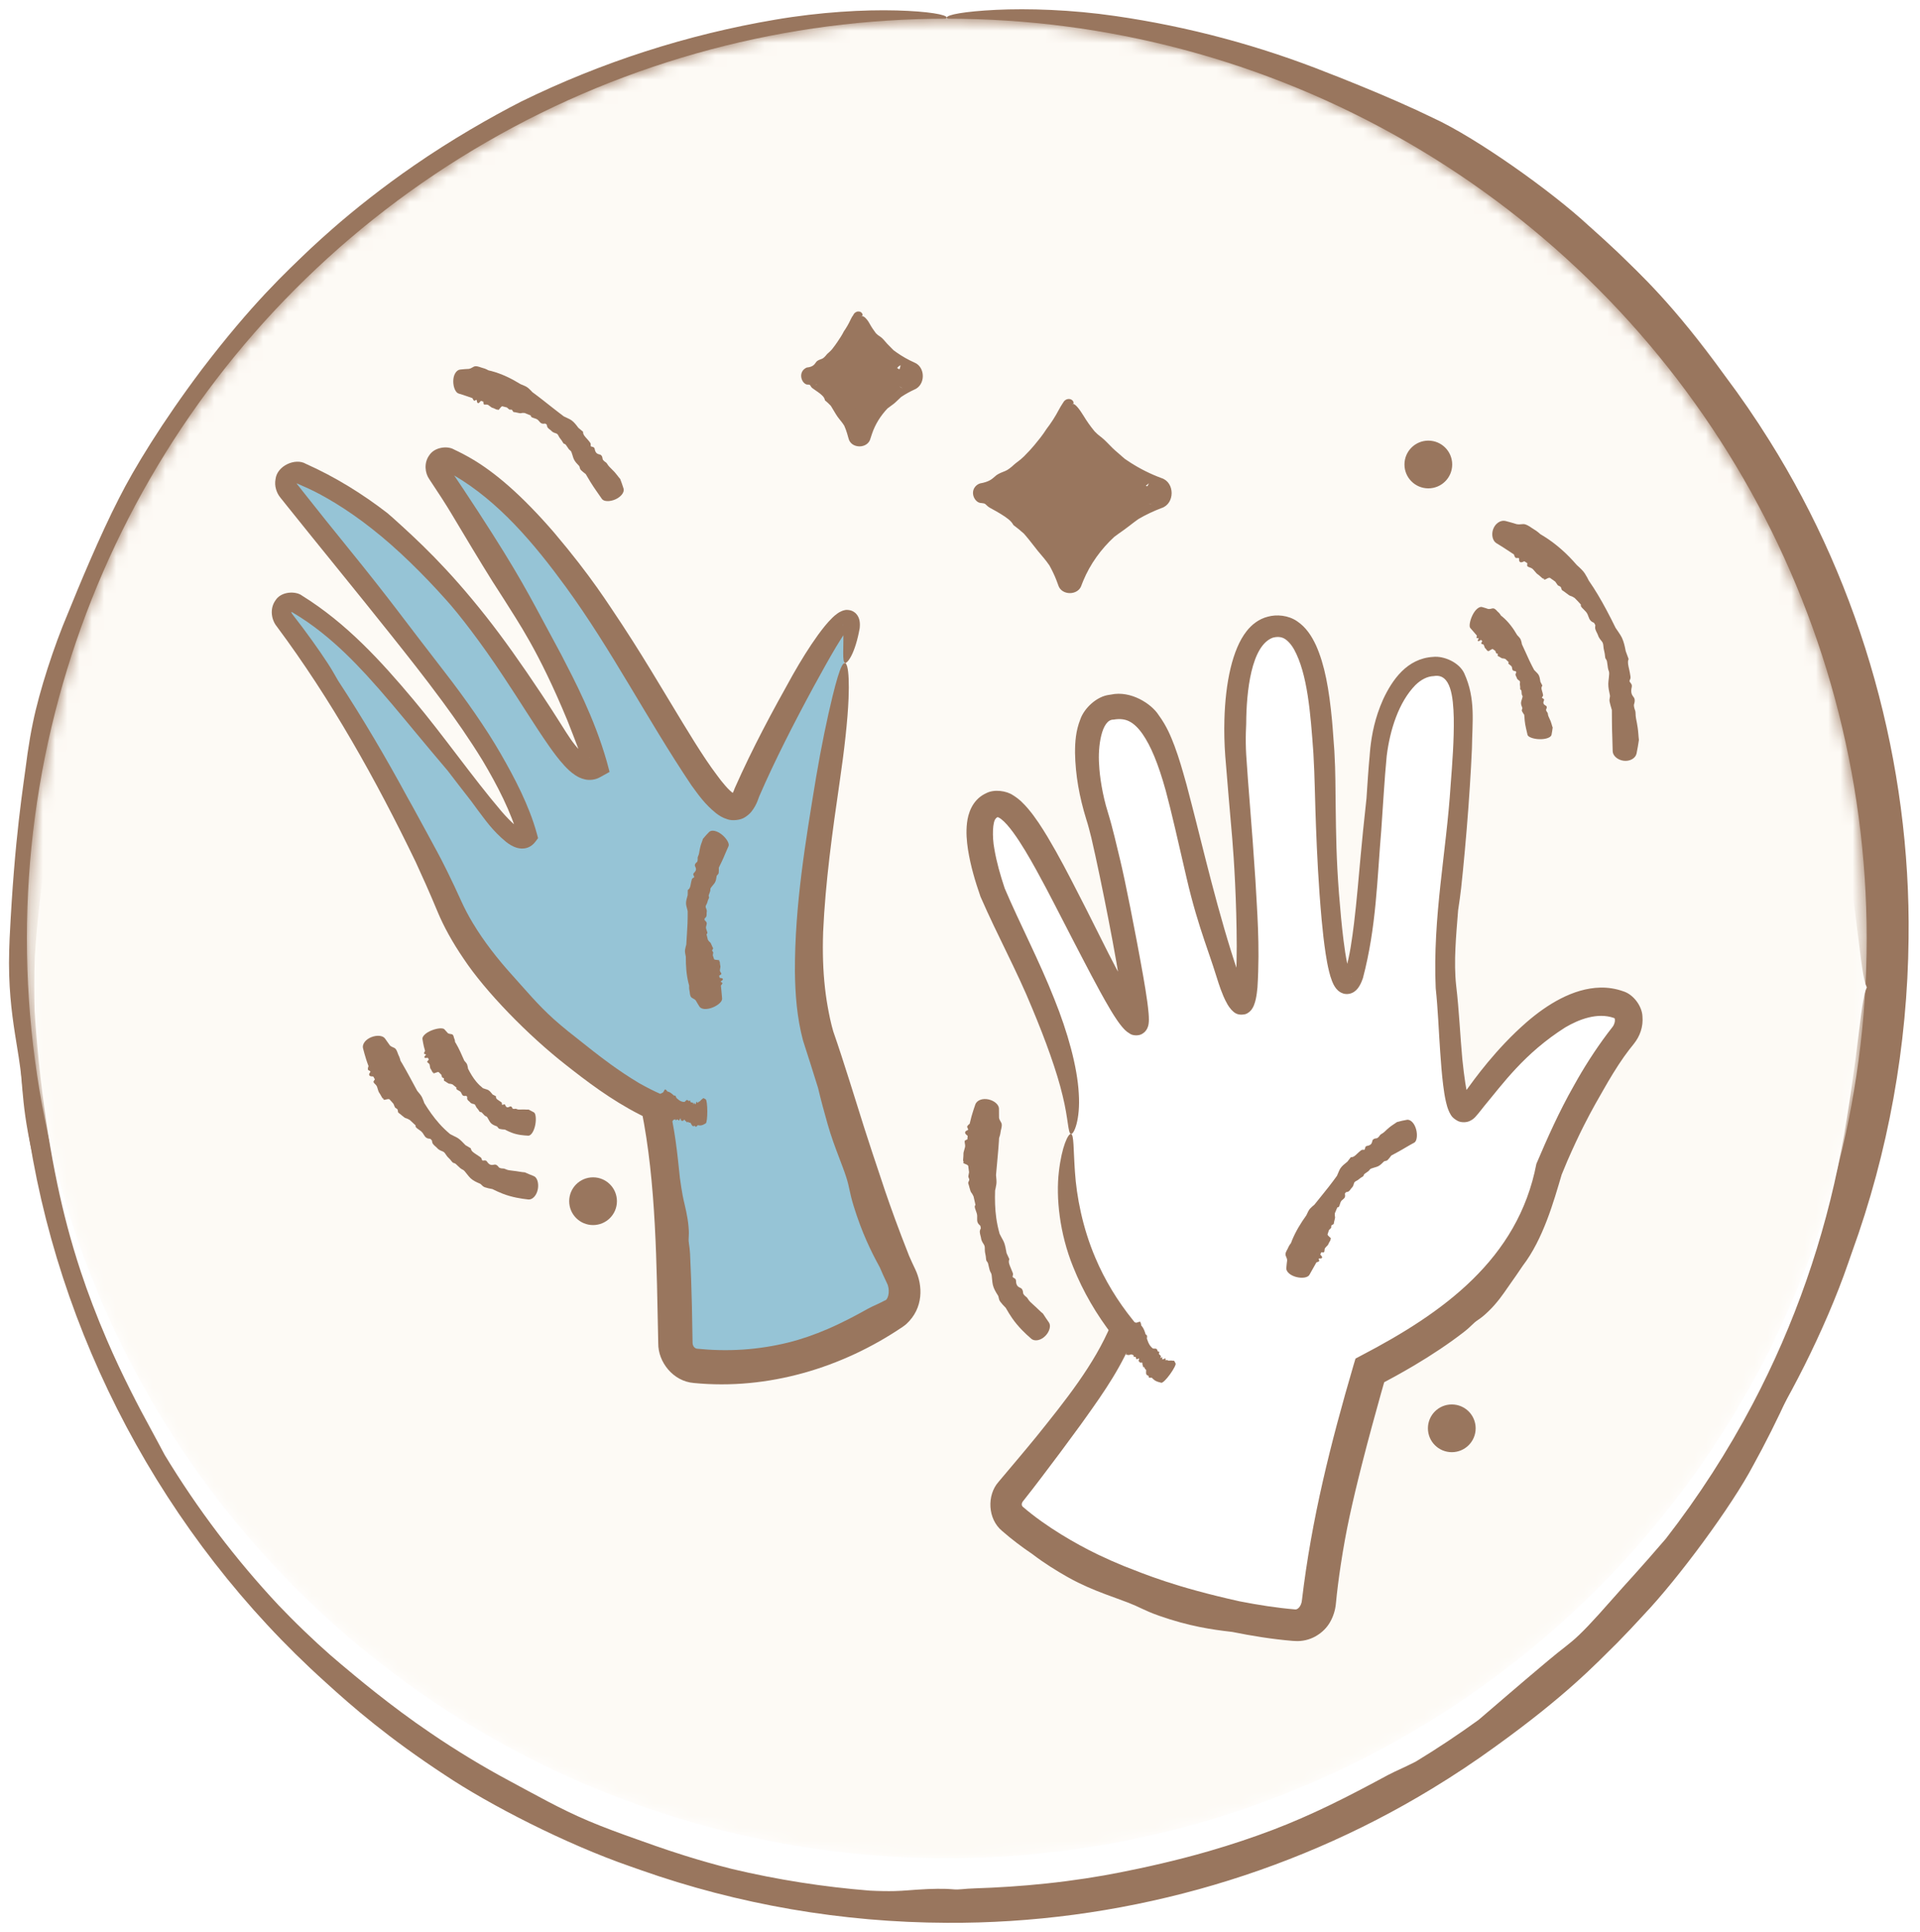 <svg width="157" height="158" viewBox="0 0 157 158" fill="none" xmlns="http://www.w3.org/2000/svg">
<circle cx="77.42" cy="76.749" r="75.221" transform="rotate(-90 77.42 76.749)" fill="#99765E"/>
<path d="M117.166 9.636C120.712 11.259 126.864 15.633 129.897 18.449C129.954 18.499 130.011 18.549 130.068 18.6C130.799 19.254 131.487 19.877 132.278 20.625C134.125 22.433 136.769 24.809 141.06 30.747C142.34 32.451 143.547 34.208 144.678 36.019C152.268 48.114 156.25 62.473 156.066 76.749C155.979 85.517 154.409 94.237 151.423 102.45C151.329 102.724 151.232 103.002 151.133 103.282C149.262 108.73 145.984 115.127 143.43 118.812C140.221 123.523 137.616 126.394 135.433 128.677C123.169 142.025 106.232 150.829 88.406 153.189C84.759 153.682 81.101 153.918 77.42 153.903C75.451 153.895 73.516 153.816 71.557 153.664C66.394 153.264 61.269 152.351 56.286 150.936C53.374 150.163 50.638 149.263 48.151 148.306C44.652 146.962 41.639 145.503 39.231 144.154C33.399 140.939 27.485 136.159 23.578 132.17C22.934 131.523 22.337 130.9 21.794 130.317C18.705 127.136 15.887 123.688 13.384 120.022C13.237 119.764 13.09 119.503 12.943 119.237C11.136 115.907 8.683 111.945 5.971 105.169C4.809 102.211 3.633 98.717 2.67 94.494C2.059 91.765 1.942 90.338 1.834 89.169C1.804 88.826 1.778 88.5 1.749 88.178C1.652 87.068 1.436 85.912 1.221 84.53C0.947 82.755 0.667 80.582 0.752 77.717C0.762 77.388 0.773 77.065 0.786 76.749C1.202 68.305 1.881 64.538 2.251 61.626C2.382 60.743 2.516 59.939 2.686 59.128C3.221 56.495 4.417 52.833 5.546 50.177C6.409 48.05 8.151 43.82 9.746 40.723C10.337 39.549 11.214 37.999 12.334 36.229C13.491 34.396 14.911 32.328 16.524 30.186C20.641 24.794 23.309 22.322 25.402 20.325C26.007 19.762 26.579 19.247 27.157 18.74C28.984 17.136 31.351 15.258 33.868 13.527C36.873 11.447 40.1 9.594 42.61 8.31C49.183 5.084 56.209 2.825 63.388 1.609C67.086 0.976 70.666 0.782 73.313 0.854C75.941 0.927 77.421 1.201 77.42 1.441C77.42 1.693 75.945 1.902 73.387 2.239C70.807 2.575 67.36 3.065 63.791 3.786C56.618 5.221 49.673 7.739 43.262 11.208C35.45 15.428 28.43 21.052 22.591 27.689C18.504 32.33 14.997 37.476 12.182 42.968C11.892 43.533 11.609 44.103 11.334 44.676C9.177 49.399 7.645 54.349 6.79 57.87C6.075 60.777 5.629 62.915 5.284 64.756C5.048 66.029 4.872 67.144 4.753 68.297C4.689 68.916 4.613 69.757 4.547 70.773C4.441 72.396 4.364 74.444 4.391 76.749C4.425 80.357 4.752 84.515 5.338 88.406C5.755 91.237 6.388 94.499 7.217 97.575C8.381 101.974 9.959 105.941 10.925 107.856C12.6 111.233 14.705 115.008 16.839 118.176C18.861 121.207 20.878 123.69 22.145 124.987C23.663 126.533 24.891 127.905 26.833 129.844C28.185 131.182 29.885 132.794 32.384 134.757C35.276 137.014 37.423 138.48 39.278 139.686C41.895 141.36 43.944 142.542 47.176 143.859C50.771 145.316 54.626 146.54 57.675 147.421C59.071 147.829 60.672 148.218 62.368 148.56C64.6 149.014 66.974 149.374 69.149 149.667C70.942 149.908 72.417 150.127 73.744 150.295C74.154 150.347 74.548 150.394 74.931 150.433C75.757 150.458 76.587 150.469 77.42 150.466C78.041 150.464 78.661 150.453 79.279 150.436C79.513 150.41 79.758 150.381 80.013 150.35C81.285 150.193 82.873 149.969 84.796 149.704C87.864 149.279 90.535 148.9 93.344 148.35C95.525 147.918 97.787 147.377 100.305 146.526C102.021 145.947 103.943 145.182 105.8 144.341C108.572 143.096 111.197 141.668 113.03 140.689C113.718 140.323 114.335 140.054 114.944 139.78C114.947 139.779 114.95 139.778 114.952 139.777C114.994 139.758 115.035 139.739 115.076 139.72C119.393 137.055 123.425 133.938 127.085 130.446C127.393 130.133 127.701 129.814 128.004 129.496C129.484 127.943 130.838 126.359 131.637 125.261C132.51 124.077 134.844 121.228 136.959 117.991C138.355 115.88 139.665 113.615 140.622 111.711C141.183 110.598 141.798 109.593 142.41 108.535C142.979 107.549 143.542 106.525 144.028 105.341C144.272 104.748 144.503 104.1 144.74 103.402C144.948 102.788 145.16 102.134 145.385 101.454C145.592 100.824 146.135 99.441 146.736 97.636C147.107 96.524 147.504 95.235 147.864 93.884C148.688 90.258 149.23 86.586 149.494 82.887C149.486 82.112 149.436 81.435 149.345 80.898C149.28 80.511 149.192 80.186 149.1 79.852C148.975 79.398 148.842 78.93 148.737 78.289C148.655 77.788 148.624 77.199 148.662 76.802C148.664 76.784 148.666 76.766 148.668 76.749C148.687 76.589 148.717 76.462 148.744 76.346C148.778 76.198 148.808 76.066 148.805 75.906C148.803 75.79 148.777 75.669 148.744 75.522C148.692 75.286 148.625 74.981 148.609 74.516C148.551 72.793 148.444 70.809 148.258 68.892C148.054 66.75 147.748 64.67 147.418 63.032C147.053 61.194 146.556 58.566 145.88 55.968C145.412 54.151 144.866 52.358 144.318 50.836C143.784 49.348 143.107 47.843 142.406 46.414C141.565 44.696 140.688 43.084 140.005 41.672C139.867 41.387 139.759 40.996 139.616 40.508C139.514 40.161 139.394 39.763 139.234 39.322C138.214 37.593 137.127 35.906 135.975 34.26C135.924 34.209 135.872 34.157 135.819 34.105C135.818 34.105 135.817 34.104 135.816 34.103C134.624 32.928 133.011 31.362 131.131 28.818C130.65 28.172 130.389 27.723 130.152 27.32C129.918 26.924 129.706 26.571 129.314 26.13C128.87 25.63 128.281 25.1 127.631 24.536C126.717 23.743 125.683 22.882 124.733 21.912C124.669 21.846 124.599 21.775 124.526 21.701C123.834 21 122.79 19.983 121.76 18.937C118.42 16.208 114.835 13.759 111.052 11.638C104.745 8.099 97.876 5.48 90.743 3.942C87.266 3.185 83.899 2.635 81.372 2.267C78.868 1.896 77.419 1.688 77.42 1.441C77.419 1.206 78.87 0.931 81.448 0.805C84.047 0.683 87.569 0.779 91.221 1.313C97.162 2.173 103.029 3.738 108.654 5.989C108.951 6.102 109.248 6.218 109.543 6.335C111.736 7.21 113.771 8.057 115.784 8.982C116.245 9.195 116.706 9.413 117.166 9.636Z" fill="#99765E"/>
<g filter="url(#filter0_d_2245_1137)">
<circle cx="77.42" cy="76.749" r="75.221" fill="white"/>
<path d="M143.379 115.81C141.603 119.192 137.208 125.124 134.419 128.055C134.369 128.11 134.319 128.165 134.269 128.219C133.62 128.926 132.998 129.587 132.254 130.346C130.456 132.121 128.089 134.652 122.292 138.829C120.61 140.05 118.88 141.201 117.102 142.28C105.222 149.517 91.314 153.338 77.42 153.254C68.885 153.223 60.386 151.766 52.353 148.926C52.086 148.834 51.815 148.739 51.542 148.641C46.233 146.803 40.009 143.596 36.375 141.165C31.727 138.111 28.865 135.629 26.581 133.545C13.398 121.669 4.58 105.104 2.169 87.566C1.665 83.978 1.417 80.376 1.42 76.749C1.421 74.809 1.493 72.902 1.638 70.971C2.02 65.883 2.911 60.831 4.301 55.919C5.088 53.057 6.005 50.373 6.973 47.935C8.334 44.506 9.798 41.559 11.129 39.193C14.298 33.464 18.928 27.596 22.816 23.701C23.447 23.06 24.053 22.465 24.622 21.923C27.759 18.88 31.158 16.102 34.771 13.636C35.018 13.48 35.268 13.325 35.523 13.169C38.718 11.249 42.632 8.809 49.319 6.103C52.239 4.942 55.688 3.765 59.861 2.785C62.556 2.162 63.958 1.99 65.109 1.838C65.448 1.795 65.768 1.757 66.087 1.719C67.182 1.587 68.333 1.402 69.706 1.222C71.471 0.993 73.623 0.763 76.46 0.782C76.786 0.785 77.106 0.789 77.42 0.795C85.797 1.032 89.543 1.798 92.415 2.22C93.286 2.367 94.08 2.515 94.882 2.689C97.485 3.239 101.128 4.368 103.785 5.433C105.912 6.244 110.109 7.985 113.173 9.584C114.335 10.178 115.878 11.039 117.643 12.139C119.469 13.277 121.531 14.674 123.661 16.274C129.021 20.355 131.486 22.995 133.478 25.068C134.04 25.667 134.554 26.233 135.06 26.806C136.661 28.615 138.541 30.956 140.279 33.447C142.367 36.422 144.234 39.618 145.528 42.108C148.81 48.612 151.138 55.59 152.425 62.742C153.094 66.426 153.333 69.999 153.286 72.644C153.238 75.269 152.968 76.75 152.727 76.749C152.475 76.749 152.267 75.274 151.952 72.715C151.636 70.133 151.185 66.68 150.495 63.1C149.122 55.903 146.666 48.915 143.248 42.441C139.088 34.554 133.505 27.43 126.866 21.488C122.223 17.331 117.058 13.752 111.532 10.873C110.963 10.576 110.389 10.287 109.812 10.005C105.079 7.752 100.097 6.118 96.542 5.206C93.606 4.445 91.437 4 89.57 3.66C88.278 3.428 87.148 3.257 85.982 3.125C85.355 3.054 84.504 2.968 83.475 2.889C81.832 2.763 79.757 2.661 77.42 2.667C73.761 2.667 69.536 2.97 65.588 3.575C62.714 4.004 59.41 4.68 56.3 5.555C51.852 6.783 47.858 8.433 45.903 9.381C42.456 11.024 38.632 13.172 35.43 15.347C32.367 17.41 29.862 19.463 28.508 20.704C26.894 22.189 25.511 23.449 23.564 25.437C22.221 26.822 20.605 28.561 18.616 31.095C16.33 34.029 14.876 36.226 13.682 38.122C12.026 40.797 10.867 42.882 9.452 46.118C7.886 49.718 6.574 53.611 5.698 56.712C5.293 58.13 4.89 59.754 4.535 61.473C4.064 63.736 3.686 66.146 3.417 68.356C3.195 70.179 3.041 71.681 2.932 73.027C2.898 73.443 2.869 73.843 2.845 74.231C2.818 75.067 2.804 75.906 2.805 76.749C2.805 77.378 2.814 78.005 2.83 78.631C2.843 78.867 2.859 79.116 2.877 79.375C2.966 80.665 3.107 82.281 3.329 84.239C3.688 87.362 4.109 90.075 4.705 92.919C5.173 95.129 5.753 97.414 6.599 99.976C7.176 101.722 7.92 103.685 8.742 105.586C9.959 108.422 11.366 111.118 12.384 112.97C12.765 113.665 13.081 114.269 13.4 114.863C13.401 114.866 13.403 114.868 13.404 114.871C13.426 114.911 13.448 114.952 13.469 114.992C16.137 119.399 19.265 123.526 22.781 127.286C23.09 127.608 23.404 127.931 23.719 128.248C25.254 129.799 26.825 131.224 27.888 132.105C29.033 133.066 31.908 135.498 35.186 137.716C37.325 139.179 39.623 140.557 41.551 141.587C42.677 142.191 43.734 142.777 44.841 143.355C45.874 143.894 46.943 144.424 48.149 144.934C48.754 145.19 49.408 145.448 50.115 145.713C50.736 145.946 51.398 146.185 52.092 146.429C52.733 146.654 54.161 147.184 56.021 147.766C57.167 148.125 58.494 148.507 59.882 148.856C63.586 149.733 67.342 150.321 71.13 150.622C71.921 150.662 72.611 150.671 73.158 150.657C73.552 150.647 73.883 150.624 74.224 150.599C74.688 150.564 75.167 150.525 75.828 150.495C76.344 150.471 76.954 150.463 77.365 150.478C77.383 150.478 77.402 150.479 77.42 150.48C77.585 150.487 77.716 150.498 77.836 150.507C77.988 150.52 78.124 150.53 78.291 150.528C78.41 150.526 78.535 150.515 78.688 150.502C78.931 150.479 79.248 150.45 79.73 150.435C81.512 150.378 83.564 150.251 85.545 150.039C87.759 149.807 89.906 149.468 91.6 149.129C93.502 148.755 96.204 148.164 98.862 147.39C100.72 146.853 102.55 146.236 104.106 145.642C105.627 145.064 107.181 144.38 108.658 143.668C110.433 142.814 112.1 141.918 113.519 141.155C113.806 141.001 114.176 140.834 114.638 140.618C114.965 140.466 115.341 140.287 115.763 140.073C117.521 139.006 119.232 137.869 120.896 136.663C120.952 136.616 121.009 136.568 121.066 136.519C121.067 136.519 121.068 136.518 121.069 136.517C122.359 135.421 124.092 133.904 126.571 131.826C127.201 131.297 127.612 130.977 127.981 130.688C128.343 130.404 128.666 130.147 129.101 129.733C129.596 129.262 130.149 128.675 130.738 128.023C131.566 127.109 132.464 126.066 133.396 125.047C133.46 124.977 133.528 124.902 133.599 124.824C134.273 124.082 135.248 122.967 136.214 121.844C138.903 118.381 141.289 114.68 143.332 110.795C146.739 104.32 149.183 97.327 150.544 90.13C151.215 86.621 151.655 83.236 151.965 80.705C152.274 78.196 152.479 76.748 152.727 76.749C152.964 76.748 153.228 78.2 153.281 80.773C153.332 83.366 153.111 86.868 152.476 90.481C151.451 96.361 149.727 102.126 147.344 107.613C147.222 107.902 147.097 108.191 146.971 108.478C146.033 110.61 145.101 112.568 144.09 114.491C143.858 114.932 143.621 115.372 143.379 115.81Z" fill="#99765E"/>
</g>
<mask id="mask0_2245_1137" style="mask-type:alpha" maskUnits="userSpaceOnUse" x="2" y="1" width="151" height="151">
<circle cx="77.42" cy="76.749" r="75.221" fill="#99765E"/>
</mask>
<g mask="url(#mask0_2245_1137)">
<circle cx="77.42" cy="76.749" r="75.221" fill="#FDFAF5"/>
<path d="M81.084 73.019C81.861 75.292 88.578 86.878 87.488 92.721C86.201 99.365 88.833 104.962 91.746 108.648C90.185 112.839 85.047 118.785 82.496 121.877C81.871 122.636 81.931 123.734 82.676 124.376C89.355 130.127 100.724 132.586 105.783 132.995C106.894 133.085 107.732 132.12 107.829 131.009C108.253 126.153 110.627 116.315 111.955 112.023C125.946 104.735 125.648 98.238 126.745 95.658C127.719 93.365 129.494 88.895 132.779 84.72C133.471 83.841 133.408 82.491 132.348 82.135C126.998 80.34 120.926 89.577 119.909 90.666C118.779 91.876 118.701 83.695 118.322 80.701C117.942 77.706 118.93 71.333 119.458 64.277C119.982 57.272 119.836 54.382 117.214 54.492C114.592 54.603 112.967 58.599 112.616 61.729C112.266 64.859 111.676 80.671 110.111 80.496C108.545 80.32 108.567 63.482 108.354 61.5C108.141 59.519 107.959 50.249 103.875 51.273C101.293 51.921 100.691 57.269 101.053 61.77C101.221 63.871 102.976 81.778 101.591 82.214C100.206 82.649 96.819 67.666 95.963 64.494C94.576 59.358 93.231 57.603 90.911 57.993C87.718 58.531 89.522 65.733 89.847 66.686C90.433 68.399 93.668 84.154 92.877 83.724C92.086 83.293 90.469 79.974 87.266 73.618C84.063 67.262 82.522 65.115 81.048 65.789C79.574 66.463 79.778 69.199 81.084 73.019Z" fill="white"/>
<path d="M93.138 108.104C93.254 108.061 93.266 108.151 93.274 108.201C93.274 108.201 93.275 108.202 93.275 108.203C93.276 108.215 93.281 108.223 93.287 108.233C93.302 108.257 93.32 108.288 93.313 108.394C93.33 108.409 93.345 108.425 93.359 108.442C93.515 108.624 93.6 108.867 93.678 109.123C93.68 109.125 93.683 109.127 93.685 109.129C93.735 109.165 93.796 109.21 93.798 109.273C93.799 109.354 93.79 109.418 93.782 109.472C93.846 109.676 93.922 109.874 94.035 110.037C94.07 110.087 94.109 110.135 94.153 110.178C94.192 110.217 94.236 110.254 94.281 110.288C94.322 110.293 94.365 110.292 94.405 110.292C94.461 110.292 94.511 110.292 94.54 110.304C94.61 110.333 94.639 110.42 94.661 110.484C94.665 110.495 94.668 110.505 94.671 110.514C94.717 110.535 94.763 110.554 94.81 110.573C94.806 110.583 94.802 110.592 94.797 110.602C94.74 110.725 94.778 110.757 94.839 110.808C94.865 110.831 94.895 110.856 94.924 110.894C94.943 110.919 94.921 110.967 94.903 111.007C94.898 111.019 94.893 111.03 94.889 111.039C94.878 111.071 94.91 111.054 94.948 111.033C94.997 111.006 95.057 110.974 95.043 111.038C94.999 111.24 95.113 111.176 95.198 111.126C95.224 111.111 95.246 111.098 95.262 111.093C95.312 111.078 95.316 111.138 95.301 111.205C95.289 111.257 95.357 111.252 95.425 111.23C95.45 111.221 95.466 111.233 95.483 111.247C95.501 111.261 95.522 111.277 95.561 111.276C95.659 111.271 95.707 111.27 95.747 111.269C95.758 111.269 95.769 111.269 95.78 111.269C95.813 111.268 95.849 111.273 95.885 111.279C95.929 111.286 95.972 111.293 96.013 111.287C96.055 111.358 96.093 111.434 96.131 111.51C96.15 111.549 96.116 111.661 96.031 111.825C95.946 111.989 95.82 112.192 95.675 112.392C95.531 112.592 95.377 112.776 95.245 112.905C95.112 113.035 95.01 113.097 94.962 113.087C94.866 113.064 94.769 113.04 94.677 113.009C94.566 112.971 94.461 112.922 94.375 112.852C94.314 112.804 94.258 112.75 94.204 112.692C94.199 112.686 94.193 112.68 94.188 112.674C94.1 112.68 94.013 112.68 93.966 112.665C93.926 112.653 93.926 112.611 93.926 112.574C93.926 112.549 93.926 112.527 93.913 112.519C93.906 112.515 93.896 112.511 93.883 112.506C93.832 112.486 93.743 112.45 93.722 112.353C93.712 112.309 93.715 112.242 93.718 112.179C93.723 112.089 93.728 112.004 93.695 112.001C93.636 111.997 93.617 111.938 93.6 111.887C93.584 111.837 93.571 111.795 93.527 111.81C93.474 111.828 93.471 111.797 93.466 111.753C93.463 111.721 93.459 111.684 93.438 111.65C93.413 111.61 93.413 111.563 93.414 111.523C93.415 111.467 93.416 111.425 93.346 111.437C93.268 111.45 93.204 111.444 93.19 111.403C93.184 111.384 93.168 111.371 93.151 111.358C93.129 111.341 93.105 111.322 93.102 111.287C93.1 111.259 93.12 111.212 93.139 111.17C93.145 111.157 93.15 111.145 93.155 111.134C93.142 111.122 93.129 111.11 93.115 111.099C93.108 111.102 93.1 111.106 93.091 111.11C93.049 111.13 92.997 111.155 92.961 111.157C92.904 111.161 92.899 111.118 92.895 111.073C92.891 111.038 92.888 111.002 92.859 110.985C92.84 110.973 92.808 110.969 92.777 110.964C92.73 110.958 92.684 110.951 92.68 110.92C92.678 110.908 92.694 110.882 92.71 110.855C92.71 110.855 92.71 110.855 92.71 110.855C92.711 110.853 92.712 110.851 92.713 110.849C92.654 110.821 92.592 110.793 92.531 110.766C92.521 110.768 92.512 110.769 92.503 110.77C92.458 110.776 92.414 110.782 92.366 110.804C92.313 110.829 92.259 110.817 92.201 110.805C92.163 110.797 92.124 110.788 92.084 110.789C92.06 110.789 92.072 110.757 92.086 110.724C92.098 110.694 92.111 110.662 92.094 110.656C92.086 110.652 92.071 110.655 92.054 110.657C92.04 110.659 92.025 110.661 92.013 110.66C92.002 110.659 92.002 110.634 92.001 110.601C92.001 110.582 92.001 110.559 91.998 110.538C91.953 110.516 91.908 110.494 91.864 110.471C91.837 110.482 91.805 110.499 91.767 110.524C91.74 110.542 91.708 110.565 91.675 110.588C91.631 110.62 91.585 110.653 91.547 110.676C91.516 110.695 91.501 110.698 91.508 110.685C91.512 110.679 91.52 110.669 91.528 110.66C91.536 110.65 91.544 110.641 91.542 110.639C91.541 110.638 91.533 110.643 91.523 110.65C91.508 110.659 91.488 110.672 91.483 110.668C91.466 110.653 91.455 110.629 91.444 110.605C91.431 110.579 91.419 110.553 91.4 110.541C91.378 110.528 91.381 110.48 91.385 110.431C91.387 110.397 91.389 110.363 91.383 110.341C91.377 110.319 91.349 110.316 91.321 110.312C91.288 110.309 91.257 110.305 91.266 110.27C91.269 110.263 91.294 110.234 91.325 110.199C91.348 110.174 91.373 110.146 91.396 110.118C91.38 110.099 91.365 110.079 91.35 110.057C91.346 110.06 91.341 110.063 91.337 110.065C91.336 110.065 91.336 110.066 91.336 110.066C91.232 110.127 91.088 110.211 91.137 110.117C91.149 110.093 91.18 110.059 91.208 110.028C91.235 109.997 91.26 109.97 91.261 109.96C91.262 109.948 91.237 109.956 91.209 109.965C91.17 109.978 91.126 109.992 91.146 109.953C91.147 109.951 91.148 109.948 91.15 109.945C91.163 109.917 91.184 109.877 91.236 109.809C91.219 109.754 91.205 109.696 91.193 109.636C91.173 109.537 91.159 109.433 91.146 109.33C91.14 109.28 91.203 109.176 91.326 109.039C91.451 108.902 91.624 108.744 91.814 108.594C92.004 108.444 92.198 108.311 92.359 108.22C92.519 108.13 92.632 108.089 92.677 108.103C92.751 108.126 92.826 108.15 92.897 108.175C92.903 108.174 92.909 108.174 92.915 108.173C92.957 108.171 93.025 108.146 93.092 108.121C93.108 108.115 93.123 108.109 93.138 108.104ZM84.479 121.72C84.226 122.05 83.938 122.415 83.626 122.81C83.51 122.985 83.537 123.151 83.652 123.242C85.536 124.869 88.032 126.297 89.74 127.116C89.79 127.14 89.84 127.164 89.89 127.188C90.536 127.498 91.159 127.773 91.898 128.076C93.668 128.766 96.074 129.786 101.364 130.961C102.871 131.256 104.408 131.499 105.894 131.622C105.902 131.623 105.91 131.623 105.918 131.624C106.02 131.622 106.094 131.601 106.22 131.47C106.338 131.343 106.44 131.115 106.458 130.889C107.248 124.202 108.827 117.975 110.684 111.63L110.841 111.109L111.34 110.844C117.962 107.383 124.136 102.992 125.631 95.184C126.527 93.073 127.503 90.887 128.675 88.827C128.783 88.63 128.898 88.427 129.013 88.226C129.813 86.835 130.771 85.369 131.853 83.991C131.998 83.814 132.072 83.542 132.051 83.39C132.011 83.226 132.053 83.302 131.973 83.253C130.627 82.779 129.105 83.368 127.994 84.023C124.637 86.154 122.881 88.646 121.364 90.46C121.136 90.745 120.949 91.003 120.638 91.347C120.524 91.461 120.443 91.552 120.185 91.677C119.95 91.796 119.514 91.83 119.209 91.678C118.667 91.388 118.621 91.124 118.522 90.972C118.359 90.631 118.3 90.373 118.241 90.13C118.127 89.634 118.064 89.179 118.006 88.723C117.896 87.814 117.829 86.926 117.767 86.038C117.642 84.275 117.581 82.487 117.399 80.817C117.144 74.964 118.271 69.702 118.619 64.214C118.761 62.367 118.903 60.519 118.876 58.723C118.833 56.959 118.628 55.05 117.247 55.292C116.718 55.308 116.198 55.58 115.741 56.026C114.37 57.425 113.655 59.701 113.393 61.816C113.202 63.777 113.095 65.862 112.947 67.897C112.605 71.919 112.549 75.822 111.445 80.001C111.384 80.174 111.304 80.387 111.176 80.609C111.097 80.736 111.051 80.824 110.875 80.994C110.79 81.07 110.711 81.135 110.559 81.205C110.405 81.275 110.208 81.312 110.022 81.29C109.757 81.266 109.52 81.112 109.413 81.011C109.302 80.911 109.221 80.805 109.156 80.705C109.058 80.556 108.97 80.36 108.924 80.243C108.811 79.953 108.743 79.707 108.678 79.444C108.554 78.939 108.471 78.458 108.398 77.985C108.253 77.034 108.157 76.125 108.074 75.244C107.81 72.337 107.693 69.763 107.611 67.638C107.531 65.68 107.512 63.494 107.398 61.603C107.162 58.327 106.92 55.105 105.812 53.102C105.522 52.595 105.174 52.264 104.866 52.154C104.642 52.075 104.395 52.069 104.094 52.146C102.321 52.776 101.912 56.526 101.902 59.208C101.891 59.429 101.882 59.651 101.875 59.878C101.859 60.455 101.866 61.06 101.901 61.702C102.058 64.265 102.364 67.458 102.655 71.96C102.786 74.437 103.037 77.251 102.825 80.741C102.795 81.068 102.757 81.387 102.685 81.717C102.655 81.852 102.599 82.064 102.533 82.219C102.489 82.325 102.434 82.438 102.355 82.547C102.284 82.651 102.092 82.865 101.821 82.945C101.046 83.106 100.813 82.667 100.689 82.577C100.532 82.401 100.465 82.29 100.379 82.151C100.235 81.906 100.13 81.678 100.044 81.481C99.869 81.073 99.755 80.74 99.649 80.423C99.561 80.159 99.486 79.918 99.408 79.669C99.146 78.824 98.835 77.953 98.487 76.919C98.037 75.578 97.526 73.96 97.024 71.787C96.321 68.743 95.796 66.418 95.325 64.666C94.703 62.422 94.098 61.001 93.431 60.035C93.081 59.533 92.71 59.175 92.327 58.988C91.991 58.821 91.586 58.761 91.056 58.852C90.077 58.83 89.759 61.061 89.876 62.541C89.916 63.463 90.144 65.013 90.592 66.432C91.01 67.795 91.293 69.098 91.582 70.272C91.822 71.272 92.107 72.628 92.425 74.231C92.753 75.889 93.123 77.808 93.489 79.881C93.614 80.597 93.724 81.265 93.812 81.907C93.857 82.243 93.895 82.55 93.921 82.872C93.934 83.041 93.945 83.197 93.945 83.387C93.945 83.462 93.942 83.598 93.922 83.731C93.911 83.786 93.904 83.903 93.811 84.105C93.786 84.155 93.755 84.211 93.71 84.272C93.662 84.332 93.62 84.401 93.452 84.517C93.136 84.754 92.609 84.686 92.423 84.558C92.025 84.324 91.901 84.138 91.745 83.967C91.602 83.797 91.484 83.634 91.378 83.483C91.164 83.174 90.985 82.885 90.818 82.608C90.485 82.051 90.207 81.55 89.948 81.079C89.437 80.142 89.021 79.347 88.642 78.622C88.344 78.052 88.067 77.519 87.794 76.991C87.34 76.115 86.84 75.144 86.305 74.103C85.811 73.144 85.296 72.158 84.751 71.172C84.144 70.076 83.514 68.988 82.846 68.073C82.52 67.627 82.163 67.212 81.867 66.989C81.722 66.877 81.603 66.83 81.576 66.83C81.548 66.832 81.593 66.825 81.533 66.85C81.484 66.876 81.463 66.897 81.429 66.942C81.167 67.18 81.116 68.411 81.308 69.423C81.485 70.485 81.796 71.573 82.156 72.652C83.336 75.438 84.986 78.581 86.208 81.691C87.316 84.436 88.09 87.243 88.212 89.409C88.357 91.584 87.801 92.812 87.573 92.737C87.322 92.691 87.369 91.536 86.89 89.603C86.432 87.663 85.502 85.085 84.391 82.433C83.137 79.361 81.599 76.596 80.175 73.329C79.747 72.091 79.365 70.83 79.151 69.469C79.05 68.787 78.982 68.081 79.073 67.298C79.158 66.557 79.484 65.481 80.494 64.943C80.539 64.919 80.584 64.897 80.63 64.876C81.298 64.515 82.318 64.681 82.826 65.031C83.374 65.364 83.728 65.749 84.056 66.126C84.698 66.888 85.181 67.656 85.653 68.434C86.584 69.991 87.398 71.565 88.204 73.145C89.851 76.312 91.401 79.747 93.186 82.523C93.291 82.685 93.517 82.881 93.388 82.785C93.283 82.728 93.113 82.661 92.89 82.664C92.669 82.663 92.427 82.759 92.282 82.875C92.028 83.094 92.033 83.164 91.983 83.252C91.919 83.413 91.934 83.415 91.929 83.427C91.928 83.443 91.932 83.389 91.932 83.348C91.932 83.241 91.927 83.126 91.916 82.984C91.897 82.725 91.867 82.445 91.83 82.151C91.76 81.588 91.674 81.014 91.581 80.43C91.398 79.281 91.19 78.114 90.975 76.956C90.542 74.638 90.078 72.326 89.577 70.017C89.469 69.524 89.355 69.013 89.242 68.523C89.114 68.017 88.962 67.412 88.833 67.033C88.246 65.127 87.943 63.394 87.906 61.58C87.904 60.68 87.967 59.772 88.336 58.839C88.653 57.912 89.69 56.941 90.715 56.826C90.759 56.818 90.803 56.811 90.847 56.804C92.471 56.456 94.158 57.561 94.74 58.476C95.422 59.407 95.749 60.246 96.041 61.003C96.429 62.049 96.687 62.974 96.947 63.896C96.974 63.991 97.002 64.094 97.033 64.205C97.158 64.664 97.304 65.233 97.47 65.882C98.324 69.148 99.623 74.817 101.268 79.643C101.41 80.034 101.554 80.408 101.721 80.77C101.796 80.933 101.886 81.111 101.964 81.231C101.996 81.284 102.037 81.331 102.017 81.313C102.011 81.309 101.972 81.269 101.87 81.223C101.795 81.18 101.503 81.109 101.27 81.193C101.05 81.264 100.928 81.393 100.877 81.457C100.84 81.506 100.829 81.532 100.827 81.538C100.827 81.542 100.846 81.503 100.864 81.438C100.899 81.324 100.935 81.136 100.959 80.973C101.013 80.605 101.044 80.228 101.069 79.824C101.116 79.028 101.128 78.211 101.129 77.399C101.118 73.741 100.908 70.297 100.761 68.567C100.575 66.448 100.374 64.107 100.191 61.839C100.116 60.825 100.094 59.821 100.121 58.854C100.202 55.817 100.78 53.091 101.925 51.633C102.332 51.099 102.933 50.62 103.665 50.436C104.382 50.235 105.348 50.307 106.076 50.815C106.807 51.311 107.262 52.022 107.62 52.799C108.32 54.373 108.676 56.322 108.922 58.93C109.008 59.844 109.051 60.716 109.112 61.419C109.218 63.238 109.194 64.579 109.217 65.834C109.25 68.35 109.273 70.241 109.487 73.044C109.589 74.338 109.707 75.67 109.864 76.927C109.945 77.564 110.035 78.18 110.152 78.753C110.213 79.047 110.28 79.32 110.358 79.553C110.398 79.672 110.442 79.775 110.475 79.833C110.489 79.907 110.587 79.823 110.197 79.724C110.064 79.705 109.913 79.76 109.866 79.794C109.812 79.828 109.798 79.85 109.8 79.847C109.802 79.848 109.844 79.781 109.872 79.723C109.941 79.579 110.001 79.407 110.058 79.223C110.365 78.193 110.553 76.866 110.722 75.494C110.94 73.677 111.103 71.739 111.263 69.974C111.393 68.519 111.523 67.312 111.638 66.246C111.673 65.922 111.708 65.587 111.739 65.288C111.82 64.114 111.886 62.957 112.001 61.766C112.004 61.73 112.006 61.695 112.008 61.661C112.02 61.499 112.035 61.328 112.054 61.154C112.178 60.073 112.41 58.743 113.102 57.191C113.841 55.611 115.043 53.851 117.181 53.723C118.046 53.625 119.314 54.156 119.736 55.074C120.684 57.157 120.386 59.041 120.36 61.23C120.319 62.203 120.259 63.251 120.189 64.332C120.153 64.903 120.113 65.478 120.071 66.055C119.889 68.523 119.662 70.947 119.479 72.626C119.41 73.253 119.328 73.792 119.249 74.324C119.249 74.326 119.249 74.328 119.248 74.331C119.243 74.367 119.238 74.403 119.232 74.439C119.069 76.522 118.858 78.67 119.072 80.606C119.316 82.66 119.393 84.646 119.576 86.627C119.613 86.979 119.652 87.333 119.695 87.68C119.772 88.291 119.857 88.886 119.974 89.416C120.03 89.669 120.103 89.931 120.17 90.078C120.187 90.143 120.284 90.201 120.104 90.032C120.034 89.944 119.641 89.846 119.475 89.927C119.28 89.999 119.273 90.04 119.251 90.052C119.418 89.847 119.658 89.507 119.832 89.261C120.534 88.291 122.325 85.772 124.861 83.571C126.504 82.156 128.628 80.819 130.855 80.769C131.489 80.753 132.119 80.854 132.708 81.062C133.576 81.316 134.27 82.296 134.305 83.118C134.378 83.971 134.104 84.735 133.602 85.367C133.331 85.698 133.065 86.043 132.801 86.416C132.506 86.832 132.206 87.293 131.898 87.793C131.627 88.234 131.351 88.706 131.068 89.205C130.804 89.669 130.2 90.691 129.511 92.059C129.085 92.904 128.627 93.882 128.17 94.93C128.013 95.305 127.858 95.683 127.699 96.063C127.055 98.238 126.2 101.318 124.517 103.519C124.142 104.088 123.803 104.558 123.536 104.94C123.337 105.221 123.189 105.443 123.014 105.69C122.785 106.015 122.535 106.353 122.166 106.771C121.872 107.102 121.499 107.459 121.227 107.677C121.101 107.779 120.991 107.856 120.903 107.916C120.798 107.988 120.704 108.052 120.597 108.141C120.52 108.205 120.445 108.28 120.35 108.371C120.194 108.52 120.011 108.698 119.687 108.949C118.49 109.877 117.067 110.825 115.638 111.671C114.607 112.283 113.599 112.832 112.637 113.332L113.365 112.459C113.2 112.99 113.054 113.496 112.923 113.968C112.509 115.453 111.917 117.583 111.372 119.733C110.99 121.231 110.631 122.737 110.352 124.033C110.078 125.302 109.84 126.634 109.644 127.917C109.471 129.054 109.329 130.164 109.239 131.132C109.187 131.707 109.009 132.245 108.731 132.713C108.514 133.071 108.161 133.499 107.54 133.842C107.105 134.081 106.505 134.257 105.861 134.205C105.802 134.203 105.744 134.2 105.685 134.196C104.009 134.055 102.373 133.789 100.749 133.462C100.69 133.456 100.63 133.449 100.569 133.442C100.568 133.442 100.567 133.442 100.566 133.441C99.186 133.278 97.282 133.023 94.752 132.132C94.109 131.903 93.718 131.722 93.367 131.558C93.023 131.396 92.716 131.249 92.254 131.07C91.729 130.866 91.101 130.649 90.42 130.393C89.465 130.034 88.404 129.596 87.398 129.031C87.329 128.993 87.256 128.951 87.179 128.907C86.453 128.495 85.391 127.849 84.408 127.092C83.558 126.519 82.734 125.897 81.953 125.215C80.754 124.235 80.683 122.275 81.657 121.185C82.7 119.943 83.74 118.725 84.75 117.487C87.087 114.579 89.506 111.574 90.854 108.315L90.999 109.238C89.673 107.528 88.564 105.64 87.757 103.622C86.628 100.853 86.343 97.918 86.583 95.845C86.819 93.758 87.351 92.693 87.573 92.738C87.824 92.788 87.766 93.929 87.901 95.869C88.032 97.807 88.504 100.383 89.573 102.877C90.34 104.696 91.386 106.407 92.629 107.95L93.02 108.437L92.801 109.04C91.794 111.676 90.282 113.839 88.757 115.975C88.613 116.178 88.468 116.38 88.322 116.581C87.238 118.072 86.216 119.44 85.19 120.789C84.952 121.102 84.719 121.407 84.479 121.72Z" fill="#99765E"/>
<path d="M105.133 102.691C105.068 102.519 105.198 102.295 105.273 102.165C105.275 102.162 105.276 102.16 105.277 102.157C105.295 102.126 105.307 102.098 105.322 102.063C105.357 101.982 105.405 101.868 105.567 101.659C105.591 101.59 105.616 101.522 105.644 101.453C105.942 100.715 106.362 100.031 106.826 99.385C106.83 99.375 106.834 99.366 106.838 99.357C106.918 99.177 107.022 98.951 107.133 98.837C107.275 98.692 107.385 98.599 107.476 98.527C107.868 98.032 108.268 97.552 108.651 97.061C108.771 96.907 108.89 96.753 109.006 96.596C109.113 96.452 109.219 96.306 109.325 96.161C109.37 96.063 109.409 95.966 109.446 95.876C109.499 95.75 109.547 95.638 109.601 95.557C109.731 95.361 109.941 95.191 110.098 95.068C110.123 95.048 110.148 95.029 110.17 95.012C110.265 94.887 110.362 94.762 110.46 94.639C110.474 94.638 110.489 94.638 110.504 94.637C110.689 94.634 110.804 94.518 110.991 94.341C111.072 94.264 111.168 94.175 111.29 94.081C111.368 94.021 111.44 94.027 111.499 94.032C111.516 94.033 111.532 94.035 111.547 94.034C111.597 94.033 111.607 93.98 111.619 93.918C111.634 93.837 111.655 93.738 111.77 93.719C112.136 93.661 112.175 93.483 112.21 93.342C112.22 93.302 112.229 93.264 112.245 93.236C112.298 93.144 112.438 93.101 112.558 93.094C112.653 93.088 112.764 92.959 112.84 92.841C112.868 92.796 112.923 92.762 112.988 92.723C113.056 92.682 113.134 92.635 113.207 92.565C113.391 92.387 113.496 92.299 113.58 92.228C113.604 92.207 113.627 92.189 113.65 92.17C113.721 92.111 113.815 92.046 113.911 91.983C114.027 91.906 114.146 91.831 114.234 91.764C114.501 91.687 114.774 91.628 115.047 91.581C115.187 91.557 115.349 91.625 115.491 91.776C115.633 91.926 115.742 92.145 115.804 92.384C115.865 92.623 115.877 92.866 115.845 93.064C115.814 93.262 115.742 93.399 115.641 93.451C115.437 93.558 115.239 93.672 115.043 93.787C114.805 93.927 114.571 94.068 114.329 94.198C114.161 94.288 113.991 94.38 113.822 94.474C113.804 94.483 113.787 94.493 113.769 94.502C113.664 94.641 113.561 94.777 113.48 94.858C113.413 94.925 113.339 94.939 113.274 94.951C113.23 94.96 113.191 94.968 113.164 94.992C113.149 95.005 113.13 95.024 113.107 95.047C113.013 95.142 112.858 95.305 112.663 95.393C112.576 95.431 112.461 95.462 112.352 95.494C112.194 95.539 112.048 95.586 112.011 95.65C111.946 95.76 111.824 95.837 111.717 95.907C111.615 95.974 111.525 96.035 111.514 96.107C111.501 96.192 111.445 96.222 111.361 96.269C111.304 96.301 111.233 96.341 111.155 96.413C111.066 96.496 110.983 96.539 110.913 96.576C110.814 96.628 110.74 96.668 110.71 96.794C110.676 96.934 110.624 97.064 110.542 97.135C110.505 97.168 110.473 97.213 110.44 97.26C110.396 97.322 110.35 97.388 110.287 97.433C110.236 97.47 110.168 97.482 110.107 97.493C110.088 97.496 110.07 97.499 110.053 97.503C110.025 97.543 109.997 97.583 109.97 97.623C109.972 97.634 109.974 97.646 109.976 97.658C109.987 97.719 110 97.794 109.985 97.863C109.96 97.972 109.886 98.031 109.809 98.095C109.749 98.144 109.685 98.196 109.643 98.276C109.614 98.33 109.592 98.399 109.571 98.467C109.54 98.568 109.51 98.668 109.457 98.718C109.437 98.737 109.4 98.74 109.363 98.743C109.362 98.743 109.362 98.743 109.362 98.743C109.359 98.743 109.357 98.744 109.354 98.744C109.283 98.902 109.217 99.06 109.153 99.222C109.152 99.239 109.151 99.255 109.15 99.272C109.145 99.353 109.141 99.431 109.162 99.496C109.185 99.566 109.151 99.69 109.117 99.82C109.095 99.906 109.073 99.994 109.065 100.071C109.061 100.116 109.015 100.137 108.967 100.159C108.923 100.179 108.877 100.199 108.864 100.241C108.857 100.262 108.857 100.289 108.858 100.317C108.859 100.342 108.859 100.368 108.855 100.393C108.851 100.417 108.813 100.453 108.765 100.5C108.735 100.53 108.701 100.564 108.668 100.601C108.629 100.723 108.59 100.843 108.552 100.963C108.565 100.998 108.586 101.034 108.62 101.07C108.643 101.096 108.674 101.122 108.705 101.15C108.747 101.187 108.791 101.225 108.822 101.264C108.846 101.294 108.85 101.318 108.831 101.324C108.822 101.326 108.809 101.325 108.797 101.324C108.782 101.323 108.77 101.322 108.768 101.327C108.767 101.331 108.773 101.338 108.781 101.348C108.794 101.363 108.811 101.382 108.805 101.396C108.783 101.451 108.749 101.507 108.715 101.563C108.677 101.627 108.64 101.688 108.624 101.743C108.605 101.804 108.537 101.872 108.469 101.94C108.422 101.99 108.375 102.039 108.344 102.085C108.314 102.131 108.311 102.189 108.307 102.246C108.304 102.313 108.3 102.379 108.252 102.417C108.242 102.424 108.202 102.422 108.152 102.42C108.117 102.419 108.077 102.417 108.038 102.419C108.013 102.481 107.987 102.543 107.96 102.605C107.964 102.609 107.967 102.613 107.971 102.617C107.972 102.617 107.972 102.617 107.972 102.617C108.063 102.711 108.187 102.842 108.059 102.906C108.026 102.922 107.977 102.922 107.933 102.922C107.89 102.921 107.852 102.921 107.838 102.937C107.822 102.955 107.836 102.988 107.851 103.024C107.873 103.074 107.897 103.132 107.845 103.161C107.841 103.163 107.837 103.165 107.833 103.168C107.795 103.189 107.74 103.221 107.645 103.239C107.576 103.365 107.504 103.496 107.431 103.622C107.311 103.834 107.188 104.046 107.069 104.264C107.012 104.364 106.871 104.447 106.674 104.48C106.476 104.513 106.238 104.499 106.003 104.439C105.769 104.379 105.554 104.275 105.401 104.14C105.248 104.007 105.173 103.848 105.183 103.72C105.201 103.501 105.221 103.29 105.251 103.07C105.249 103.058 105.248 103.045 105.247 103.034C105.24 102.946 105.199 102.852 105.16 102.757C105.15 102.735 105.141 102.713 105.133 102.691Z" fill="#99765E"/>
<path d="M122.041 49.758C122.201 49.726 122.347 49.889 122.427 49.982C122.428 49.984 122.43 49.986 122.431 49.987C122.451 50.01 122.47 50.026 122.493 50.046C122.547 50.093 122.626 50.16 122.736 50.345C122.783 50.38 122.829 50.417 122.875 50.456C123.363 50.87 123.743 51.391 124.059 51.94C124.064 51.946 124.07 51.951 124.076 51.957C124.184 52.066 124.32 52.211 124.36 52.331C124.412 52.484 124.435 52.599 124.45 52.693C124.665 53.141 124.853 53.587 125.057 54.02C125.122 54.157 125.187 54.291 125.255 54.424C125.318 54.547 125.382 54.668 125.447 54.79C125.503 54.852 125.563 54.91 125.617 54.964C125.693 55.038 125.76 55.107 125.8 55.171C125.895 55.327 125.927 55.53 125.949 55.682C125.953 55.707 125.956 55.731 125.959 55.753C126.015 55.86 126.069 55.965 126.122 56.073C126.116 56.084 126.109 56.094 126.101 56.105C126.011 56.243 126.049 56.358 126.105 56.544C126.129 56.624 126.157 56.721 126.177 56.834C126.19 56.906 126.149 56.956 126.116 56.996C126.107 57.008 126.098 57.019 126.091 57.029C126.067 57.065 126.108 57.087 126.155 57.114C126.218 57.148 126.292 57.192 126.253 57.279C126.127 57.551 126.266 57.63 126.373 57.694C126.404 57.712 126.433 57.73 126.45 57.749C126.506 57.811 126.48 57.919 126.432 58.005C126.395 58.072 126.46 58.186 126.532 58.271C126.56 58.302 126.566 58.349 126.574 58.404C126.582 58.461 126.59 58.528 126.624 58.596C126.708 58.772 126.747 58.865 126.779 58.941C126.788 58.962 126.796 58.982 126.805 59.002C126.831 59.066 126.855 59.146 126.878 59.229C126.905 59.328 126.932 59.425 126.964 59.501C126.941 59.699 126.907 59.903 126.869 60.097C126.85 60.197 126.738 60.294 126.554 60.361C126.37 60.428 126.13 60.46 125.883 60.453C125.636 60.447 125.399 60.403 125.218 60.335C125.036 60.268 124.926 60.182 124.907 60.096C124.868 59.922 124.825 59.744 124.786 59.573C124.739 59.367 124.698 59.154 124.678 58.948C124.663 58.8 124.652 58.654 124.642 58.509C124.641 58.494 124.64 58.479 124.639 58.463C124.562 58.349 124.487 58.238 124.453 58.158C124.425 58.093 124.448 58.035 124.467 57.986C124.48 57.953 124.491 57.923 124.483 57.897C124.479 57.882 124.471 57.864 124.462 57.841C124.424 57.748 124.359 57.593 124.379 57.431C124.389 57.359 124.42 57.271 124.447 57.184C124.487 57.06 124.522 56.943 124.488 56.9C124.428 56.824 124.426 56.716 124.422 56.62C124.419 56.528 124.415 56.448 124.362 56.421C124.299 56.389 124.302 56.339 124.307 56.267C124.31 56.217 124.314 56.155 124.296 56.08C124.275 55.994 124.283 55.922 124.289 55.861C124.298 55.775 124.304 55.709 124.218 55.655C124.123 55.595 124.045 55.521 124.03 55.443C124.024 55.408 124.005 55.372 123.984 55.336C123.958 55.288 123.929 55.237 123.925 55.179C123.922 55.131 123.948 55.077 123.971 55.029C123.978 55.014 123.985 54.999 123.99 54.986C123.973 54.955 123.956 54.924 123.938 54.894C123.929 54.892 123.918 54.891 123.908 54.89C123.854 54.883 123.788 54.875 123.741 54.846C123.667 54.801 123.658 54.731 123.648 54.657C123.641 54.6 123.632 54.539 123.591 54.487C123.563 54.452 123.52 54.42 123.478 54.388C123.414 54.341 123.352 54.296 123.339 54.243C123.334 54.224 123.351 54.194 123.367 54.163C123.367 54.163 123.367 54.163 123.367 54.163C123.368 54.161 123.369 54.159 123.37 54.157C123.283 54.066 123.193 53.98 123.1 53.895C123.088 53.89 123.075 53.886 123.063 53.882C123.003 53.861 122.945 53.842 122.885 53.846C122.82 53.851 122.741 53.798 122.658 53.746C122.604 53.712 122.549 53.678 122.493 53.657C122.46 53.645 122.467 53.604 122.473 53.561C122.479 53.521 122.485 53.48 122.46 53.461C122.447 53.452 122.427 53.448 122.405 53.443C122.386 53.439 122.366 53.435 122.349 53.427C122.334 53.42 122.323 53.382 122.31 53.334C122.301 53.304 122.292 53.27 122.279 53.236C122.206 53.183 122.133 53.13 122.06 53.077C122.028 53.082 121.991 53.095 121.95 53.117C121.92 53.132 121.886 53.154 121.852 53.175C121.806 53.205 121.758 53.236 121.715 53.256C121.682 53.271 121.663 53.271 121.667 53.255C121.669 53.247 121.676 53.236 121.682 53.226C121.689 53.214 121.696 53.204 121.693 53.202C121.691 53.2 121.682 53.205 121.672 53.21C121.655 53.219 121.634 53.23 121.625 53.222C121.595 53.196 121.568 53.158 121.542 53.121C121.513 53.08 121.484 53.041 121.452 53.02C121.415 52.995 121.395 52.927 121.373 52.86C121.358 52.813 121.343 52.767 121.322 52.734C121.301 52.702 121.26 52.691 121.22 52.68C121.172 52.668 121.126 52.657 121.119 52.611C121.118 52.602 121.136 52.568 121.157 52.524C121.173 52.494 121.19 52.459 121.205 52.425C121.169 52.394 121.134 52.363 121.1 52.332C121.096 52.335 121.091 52.337 121.086 52.34C121.086 52.341 121.086 52.341 121.086 52.341C120.981 52.409 120.84 52.505 120.844 52.384C120.845 52.353 120.864 52.31 120.881 52.271C120.898 52.233 120.913 52.199 120.907 52.185C120.9 52.169 120.871 52.177 120.839 52.187C120.795 52.201 120.745 52.216 120.743 52.166C120.743 52.163 120.743 52.159 120.743 52.155C120.742 52.119 120.74 52.066 120.762 51.979C120.698 51.905 120.628 51.825 120.564 51.748C120.452 51.617 120.343 51.486 120.227 51.36C120.171 51.298 120.16 51.164 120.189 50.975C120.219 50.786 120.289 50.56 120.393 50.341C120.497 50.122 120.631 49.926 120.779 49.796C120.928 49.667 121.073 49.615 121.18 49.644C121.355 49.692 121.527 49.745 121.692 49.804C121.703 49.805 121.713 49.806 121.723 49.807C121.799 49.816 121.889 49.794 121.979 49.772C122 49.767 122.021 49.763 122.041 49.758Z" fill="#99765E"/>
<path d="M124.543 42.862C124.773 42.844 125.101 43.067 125.275 43.191C125.278 43.194 125.282 43.196 125.285 43.198C125.326 43.228 125.368 43.252 125.416 43.281C125.53 43.349 125.689 43.443 125.974 43.699C126.069 43.753 126.164 43.81 126.258 43.868C127.266 44.498 128.162 45.309 128.936 46.211C128.947 46.221 128.959 46.231 128.97 46.242C129.193 46.439 129.461 46.693 129.587 46.893C129.748 47.145 129.84 47.328 129.914 47.48C130.449 48.25 130.917 49.053 131.351 49.865C131.486 50.119 131.62 50.376 131.751 50.631C131.871 50.866 131.991 51.106 132.105 51.343C132.191 51.473 132.277 51.597 132.356 51.712C132.466 51.876 132.561 52.021 132.622 52.15C132.771 52.461 132.856 52.839 132.911 53.124C132.92 53.17 132.929 53.215 132.937 53.255C133.018 53.466 133.097 53.68 133.173 53.897C133.167 53.914 133.161 53.931 133.155 53.949C133.079 54.168 133.139 54.394 133.221 54.76C133.256 54.916 133.294 55.099 133.325 55.319C133.345 55.461 133.307 55.542 133.276 55.607C133.267 55.626 133.258 55.644 133.252 55.661C133.23 55.722 133.273 55.775 133.324 55.839C133.39 55.921 133.469 56.022 133.433 56.175C133.315 56.658 133.455 56.841 133.563 56.989C133.595 57.032 133.624 57.071 133.641 57.112C133.698 57.243 133.669 57.441 133.619 57.592C133.579 57.711 133.641 57.943 133.709 58.115C133.735 58.18 133.739 58.27 133.743 58.377C133.747 58.487 133.751 58.616 133.779 58.753C133.849 59.094 133.878 59.28 133.901 59.429C133.908 59.472 133.914 59.511 133.92 59.551C133.94 59.678 133.954 59.828 133.966 59.985C133.981 60.172 133.994 60.364 134.015 60.512C133.964 60.879 133.897 61.256 133.823 61.618C133.786 61.806 133.655 61.977 133.459 62.089C133.262 62.202 133.016 62.247 132.771 62.217C132.525 62.186 132.298 62.084 132.131 61.936C131.964 61.788 131.872 61.606 131.87 61.429C131.865 61.072 131.853 60.708 131.841 60.356C131.826 59.917 131.811 59.49 131.81 59.059C131.809 58.763 131.807 58.456 131.804 58.159C131.804 58.128 131.803 58.098 131.803 58.067C131.729 57.817 131.656 57.571 131.621 57.4C131.593 57.259 131.615 57.148 131.633 57.056C131.645 56.991 131.656 56.935 131.647 56.879C131.642 56.85 131.634 56.81 131.624 56.761C131.582 56.566 131.505 56.228 131.512 55.914C131.515 55.776 131.537 55.605 131.556 55.445C131.583 55.215 131.603 55 131.56 54.901C131.484 54.73 131.464 54.522 131.441 54.335C131.42 54.156 131.399 54.001 131.334 53.928C131.257 53.842 131.251 53.752 131.239 53.615C131.23 53.52 131.219 53.404 131.178 53.255C131.132 53.084 131.12 52.953 131.11 52.841C131.095 52.685 131.082 52.566 130.966 52.431C130.836 52.279 130.721 52.116 130.675 51.967C130.655 51.899 130.619 51.828 130.581 51.752C130.531 51.653 130.477 51.55 130.45 51.444C130.428 51.358 130.437 51.271 130.445 51.195C130.448 51.171 130.45 51.148 130.451 51.126C130.417 51.063 130.383 51.001 130.348 50.94C130.336 50.934 130.323 50.927 130.309 50.92C130.24 50.887 130.155 50.846 130.085 50.777C129.974 50.669 129.93 50.542 129.882 50.408C129.845 50.305 129.805 50.197 129.728 50.092C129.675 50.021 129.603 49.948 129.532 49.877C129.425 49.771 129.319 49.669 129.275 49.576C129.259 49.542 129.264 49.498 129.269 49.454C129.269 49.454 129.269 49.454 129.269 49.453C129.27 49.45 129.27 49.447 129.27 49.444C129.106 49.258 128.936 49.079 128.761 48.905C128.741 48.894 128.722 48.882 128.702 48.87C128.608 48.813 128.516 48.759 128.435 48.742C128.347 48.724 128.208 48.611 128.057 48.497C127.959 48.421 127.856 48.345 127.764 48.292C127.71 48.262 127.693 48.2 127.674 48.135C127.657 48.076 127.639 48.014 127.59 47.976C127.566 47.957 127.533 47.943 127.498 47.928C127.467 47.914 127.435 47.901 127.404 47.882C127.376 47.865 127.337 47.804 127.284 47.725C127.252 47.677 127.215 47.622 127.173 47.567C127.028 47.46 126.881 47.355 126.734 47.253C126.688 47.25 126.64 47.256 126.592 47.274C126.557 47.288 126.52 47.308 126.482 47.328C126.431 47.356 126.378 47.385 126.327 47.4C126.286 47.411 126.256 47.405 126.25 47.382C126.248 47.371 126.25 47.357 126.253 47.344C126.256 47.329 126.258 47.316 126.252 47.312C126.247 47.308 126.237 47.312 126.225 47.316C126.204 47.323 126.178 47.332 126.161 47.319C126.094 47.27 126.025 47.206 125.957 47.144C125.881 47.075 125.805 47.008 125.736 46.965C125.659 46.918 125.577 46.816 125.492 46.713C125.432 46.642 125.371 46.571 125.313 46.519C125.255 46.468 125.178 46.44 125.104 46.413C125.016 46.382 124.93 46.352 124.883 46.286C124.873 46.273 124.877 46.231 124.882 46.179C124.886 46.141 124.889 46.099 124.889 46.057C124.807 46.006 124.724 45.953 124.643 45.901C124.638 45.904 124.632 45.907 124.626 45.909C124.626 45.91 124.626 45.91 124.626 45.91C124.496 45.971 124.322 46.058 124.239 45.898C124.218 45.857 124.219 45.805 124.22 45.759C124.221 45.713 124.222 45.672 124.201 45.651C124.176 45.628 124.131 45.631 124.082 45.635C124.013 45.64 123.936 45.646 123.897 45.581C123.895 45.576 123.892 45.572 123.889 45.567C123.861 45.52 123.818 45.45 123.794 45.343C123.618 45.227 123.445 45.111 123.267 44.995C122.969 44.8 122.673 44.609 122.364 44.424C122.216 44.335 122.104 44.169 122.053 43.954C122.002 43.739 122.016 43.495 122.101 43.268C122.185 43.041 122.335 42.846 122.524 42.724C122.713 42.601 122.924 42.561 123.108 42.608C123.411 42.686 123.713 42.771 124.012 42.865C124.029 42.867 124.046 42.87 124.063 42.873C124.188 42.894 124.32 42.881 124.452 42.869C124.482 42.866 124.513 42.864 124.543 42.862Z" fill="#99765E"/>
<path d="M81.871 91.817C81.967 91.978 81.886 92.276 81.844 92.431C81.844 92.434 81.843 92.437 81.842 92.44C81.832 92.478 81.827 92.514 81.822 92.557C81.808 92.659 81.789 92.799 81.694 93.082C81.69 93.167 81.686 93.254 81.681 93.339C81.624 94.251 81.519 95.172 81.444 96.103C81.445 96.115 81.447 96.127 81.448 96.139C81.47 96.371 81.502 96.656 81.473 96.841C81.436 97.073 81.4 97.234 81.369 97.367C81.344 98.111 81.361 98.86 81.463 99.597C81.495 99.827 81.535 100.06 81.584 100.286C81.629 100.494 81.682 100.704 81.74 100.909C81.794 101.024 81.853 101.131 81.908 101.23C81.985 101.369 82.055 101.49 82.097 101.595C82.197 101.847 82.247 102.153 82.288 102.38C82.295 102.417 82.302 102.452 82.308 102.484C82.381 102.651 82.457 102.816 82.535 102.979C82.531 102.994 82.525 103.009 82.52 103.024C82.453 103.213 82.522 103.394 82.638 103.67C82.689 103.79 82.749 103.929 82.812 104.096C82.853 104.203 82.831 104.278 82.813 104.339C82.808 104.357 82.803 104.374 82.8 104.391C82.791 104.446 82.843 104.476 82.904 104.511C82.983 104.557 83.079 104.61 83.079 104.741C83.083 105.159 83.275 105.252 83.415 105.317C83.457 105.337 83.495 105.354 83.523 105.377C83.614 105.451 83.652 105.608 83.66 105.742C83.666 105.847 83.803 105.986 83.929 106.074C83.977 106.108 84.016 106.169 84.062 106.241C84.11 106.315 84.166 106.401 84.248 106.478C84.454 106.67 84.565 106.77 84.653 106.85C84.678 106.873 84.702 106.895 84.726 106.916C84.801 106.982 84.886 107.068 84.975 107.154C85.08 107.257 85.189 107.36 85.283 107.429C85.441 107.673 85.604 107.92 85.773 108.16C85.86 108.283 85.879 108.464 85.824 108.669C85.769 108.875 85.646 109.088 85.471 109.263C85.296 109.437 85.081 109.56 84.867 109.602C84.653 109.644 84.459 109.601 84.329 109.488C84.067 109.262 83.809 109.023 83.568 108.774C83.272 108.467 82.998 108.144 82.758 107.794C82.591 107.551 82.433 107.298 82.288 107.041C82.273 107.015 82.258 106.989 82.243 106.962C82.063 106.782 81.89 106.593 81.788 106.449C81.703 106.331 81.682 106.222 81.664 106.13C81.651 106.066 81.641 106.009 81.613 105.961C81.598 105.936 81.576 105.901 81.549 105.86C81.442 105.691 81.262 105.398 81.188 105.091C81.155 104.956 81.138 104.79 81.124 104.631C81.103 104.404 81.09 104.195 81.034 104.109C80.935 103.958 80.89 103.756 80.853 103.578C80.818 103.409 80.79 103.262 80.724 103.195C80.644 103.115 80.635 103.026 80.623 102.894C80.615 102.803 80.605 102.692 80.571 102.548C80.531 102.38 80.53 102.254 80.529 102.148C80.529 101.998 80.529 101.887 80.432 101.745C80.324 101.588 80.238 101.416 80.222 101.267C80.215 101.2 80.194 101.126 80.173 101.048C80.146 100.945 80.118 100.836 80.118 100.732C80.118 100.646 80.15 100.568 80.179 100.5C80.188 100.479 80.197 100.458 80.204 100.439C80.19 100.374 80.175 100.308 80.161 100.244C80.151 100.234 80.14 100.225 80.129 100.215C80.074 100.166 80.007 100.104 79.963 100.02C79.894 99.887 79.898 99.76 79.903 99.623C79.907 99.517 79.912 99.407 79.885 99.287C79.866 99.205 79.832 99.114 79.799 99.024C79.749 98.888 79.701 98.754 79.707 98.656C79.708 98.619 79.734 98.584 79.76 98.55C79.76 98.549 79.76 98.549 79.76 98.549C79.762 98.547 79.764 98.545 79.766 98.542C79.713 98.314 79.66 98.081 79.609 97.85C79.599 97.831 79.589 97.811 79.58 97.792C79.533 97.697 79.489 97.604 79.432 97.544C79.371 97.481 79.324 97.31 79.276 97.131C79.245 97.014 79.214 96.891 79.177 96.791C79.156 96.733 79.183 96.674 79.212 96.615C79.238 96.559 79.266 96.503 79.255 96.443C79.25 96.413 79.235 96.382 79.22 96.348C79.206 96.318 79.192 96.286 79.183 96.252C79.174 96.22 79.188 96.149 79.206 96.057C79.217 96.001 79.23 95.937 79.24 95.871C79.215 95.698 79.192 95.521 79.173 95.345C79.145 95.308 79.109 95.277 79.064 95.252C79.031 95.234 78.992 95.219 78.952 95.204C78.898 95.183 78.842 95.161 78.797 95.13C78.762 95.106 78.748 95.078 78.762 95.059C78.769 95.05 78.782 95.043 78.793 95.037C78.806 95.03 78.818 95.023 78.818 95.016C78.817 95.01 78.808 95.005 78.797 94.997C78.779 94.986 78.755 94.971 78.755 94.948C78.751 94.862 78.759 94.765 78.768 94.671C78.777 94.566 78.786 94.465 78.781 94.384C78.775 94.292 78.813 94.16 78.851 94.031C78.878 93.942 78.905 93.852 78.918 93.776C78.931 93.701 78.915 93.618 78.901 93.54C78.883 93.446 78.866 93.356 78.901 93.282C78.908 93.268 78.946 93.251 78.994 93.23C79.029 93.216 79.068 93.199 79.104 93.18C79.11 93.084 79.118 92.986 79.128 92.891C79.123 92.887 79.118 92.883 79.113 92.879C79.113 92.879 79.113 92.879 79.113 92.879C78.999 92.792 78.844 92.672 78.954 92.528C78.983 92.491 79.03 92.47 79.073 92.452C79.115 92.434 79.153 92.418 79.163 92.39C79.175 92.359 79.154 92.319 79.131 92.276C79.098 92.215 79.062 92.147 79.108 92.087C79.111 92.083 79.115 92.079 79.118 92.074C79.151 92.032 79.2 91.965 79.29 91.905C79.335 91.7 79.385 91.508 79.441 91.304C79.534 90.976 79.639 90.65 79.756 90.317C79.812 90.162 79.956 90.022 80.158 89.947C80.36 89.871 80.602 89.864 80.839 89.916C81.075 89.969 81.291 90.077 81.447 90.219C81.603 90.36 81.686 90.525 81.686 90.674C81.683 90.926 81.688 91.167 81.691 91.417C81.695 91.43 81.698 91.444 81.7 91.457C81.721 91.555 81.776 91.652 81.833 91.749C81.846 91.772 81.858 91.794 81.871 91.817Z" fill="#99765E"/>
<path d="M69.023 54.203C71.946 42.623 61.641 63.4 61.165 64.821C58.614 72.436 49.877 43.885 36.757 37.49C35.934 37.089 35.255 37.992 35.757 38.759C42.421 48.944 47.066 57.348 48.517 62.568C45.974 64.011 39.651 45.553 24.634 38.753C23.735 38.346 23.006 39.362 23.627 40.129C31.319 49.626 41.016 60.662 43.163 68.384C41.354 70.82 33.566 55.033 24.267 49.437C23.406 48.919 22.689 49.896 23.298 50.696C28.966 58.139 34.201 68.201 36.786 74.145C39.702 80.849 48.691 88.268 53.622 90.436C54.722 94.395 55.096 105.228 55.156 109.842C55.169 110.825 55.876 111.676 56.855 111.769C64.034 112.445 70.009 109.464 73.05 107.365C73.968 106.732 74.089 105.404 73.601 104.401C71.369 99.814 68.033 88.662 66.718 84.794C64.613 77.224 68.026 63.006 68.97 54.492C68.98 54.398 69 54.295 69.023 54.203Z" fill="#96C4D6"/>
<path d="M54.333 89.153C54.393 89.048 54.438 89.109 54.464 89.142C54.464 89.143 54.465 89.144 54.465 89.144C54.471 89.152 54.478 89.155 54.486 89.159C54.504 89.168 54.531 89.181 54.569 89.266C54.586 89.268 54.603 89.27 54.619 89.274C54.796 89.317 54.95 89.45 55.106 89.599C55.109 89.599 55.111 89.599 55.114 89.598C55.16 89.595 55.219 89.592 55.245 89.64C55.279 89.701 55.302 89.755 55.319 89.802C55.446 89.919 55.578 90.025 55.719 90.078C55.764 90.095 55.808 90.107 55.854 90.113C55.896 90.118 55.938 90.119 55.982 90.117C56.009 90.095 56.035 90.067 56.06 90.042C56.094 90.006 56.124 89.974 56.147 89.965C56.202 89.943 56.259 89.991 56.301 90.027C56.309 90.032 56.315 90.038 56.321 90.043C56.359 90.03 56.395 90.016 56.432 90.001C56.434 90.01 56.436 90.021 56.438 90.031C56.46 90.162 56.498 90.163 56.559 90.164C56.585 90.164 56.615 90.165 56.651 90.176C56.674 90.183 56.683 90.234 56.691 90.276C56.694 90.289 56.696 90.3 56.698 90.31C56.706 90.342 56.717 90.308 56.731 90.268C56.748 90.216 56.769 90.154 56.791 90.212C56.861 90.396 56.9 90.274 56.928 90.182C56.936 90.154 56.944 90.13 56.951 90.117C56.975 90.073 57.005 90.118 57.029 90.178C57.047 90.227 57.087 90.18 57.117 90.12C57.129 90.097 57.144 90.097 57.162 90.097C57.18 90.097 57.202 90.096 57.225 90.071C57.283 90.007 57.314 89.976 57.339 89.951C57.346 89.944 57.353 89.937 57.359 89.93C57.38 89.909 57.406 89.891 57.432 89.874C57.464 89.852 57.495 89.831 57.52 89.802C57.583 89.833 57.646 89.871 57.71 89.908C57.743 89.928 57.775 90.039 57.799 90.221C57.822 90.404 57.836 90.642 57.837 90.889C57.837 91.136 57.825 91.375 57.802 91.558C57.778 91.74 57.747 91.851 57.713 91.871C57.645 91.91 57.577 91.95 57.509 91.981C57.425 92.019 57.34 92.044 57.255 92.044C57.196 92.043 57.136 92.036 57.076 92.025C57.07 92.023 57.064 92.022 57.057 92.021C57.006 92.081 56.953 92.135 56.917 92.154C56.886 92.169 56.866 92.136 56.848 92.108C56.836 92.088 56.825 92.071 56.813 92.073C56.807 92.075 56.798 92.078 56.788 92.082C56.746 92.099 56.673 92.128 56.611 92.065C56.584 92.038 56.553 91.984 56.524 91.933C56.482 91.86 56.444 91.792 56.422 91.811C56.382 91.844 56.342 91.811 56.306 91.782C56.271 91.754 56.242 91.729 56.221 91.769C56.196 91.817 56.178 91.795 56.154 91.763C56.137 91.741 56.116 91.714 56.085 91.701C56.05 91.687 56.028 91.65 56.009 91.619C55.983 91.575 55.963 91.542 55.923 91.595C55.879 91.654 55.835 91.69 55.806 91.667C55.793 91.656 55.776 91.656 55.759 91.657C55.736 91.657 55.712 91.658 55.694 91.632C55.678 91.612 55.669 91.562 55.662 91.519C55.659 91.505 55.657 91.492 55.655 91.48C55.641 91.479 55.627 91.478 55.613 91.478C55.609 91.485 55.606 91.493 55.602 91.502C55.584 91.544 55.562 91.596 55.539 91.62C55.503 91.659 55.48 91.628 55.456 91.596C55.438 91.571 55.418 91.545 55.391 91.55C55.373 91.552 55.35 91.569 55.327 91.585C55.293 91.609 55.26 91.633 55.242 91.612C55.235 91.604 55.234 91.573 55.232 91.542C55.232 91.542 55.232 91.542 55.232 91.542C55.232 91.54 55.232 91.538 55.231 91.536C55.179 91.55 55.126 91.567 55.072 91.585C55.066 91.592 55.06 91.599 55.055 91.605C55.028 91.638 55.001 91.669 54.979 91.717C54.955 91.768 54.913 91.793 54.868 91.819C54.839 91.836 54.809 91.854 54.782 91.88C54.766 91.895 54.76 91.862 54.754 91.828C54.748 91.797 54.742 91.764 54.728 91.769C54.721 91.772 54.711 91.783 54.701 91.795C54.693 91.806 54.683 91.817 54.675 91.823C54.667 91.829 54.655 91.81 54.641 91.785C54.632 91.769 54.621 91.752 54.61 91.737C54.569 91.749 54.529 91.759 54.489 91.768C54.476 91.793 54.462 91.826 54.447 91.87C54.437 91.901 54.425 91.938 54.413 91.976C54.398 92.028 54.381 92.082 54.365 92.124C54.353 92.157 54.344 92.169 54.343 92.154C54.342 92.147 54.344 92.134 54.345 92.123C54.346 92.11 54.347 92.098 54.345 92.098C54.344 92.098 54.341 92.107 54.337 92.117C54.331 92.134 54.323 92.156 54.318 92.156C54.299 92.155 54.28 92.144 54.262 92.132C54.242 92.119 54.223 92.107 54.204 92.11C54.183 92.113 54.163 92.073 54.144 92.033C54.13 92.005 54.117 91.978 54.103 91.964C54.09 91.951 54.069 91.966 54.049 91.981C54.024 91.998 54.001 92.014 53.992 91.981C53.99 91.974 53.995 91.937 54.001 91.89C54.005 91.857 54.01 91.819 54.014 91.784C53.994 91.779 53.975 91.773 53.956 91.765C53.955 91.77 53.953 91.775 53.951 91.78C53.951 91.78 53.95 91.78 53.95 91.78C53.906 91.892 53.844 92.045 53.837 91.943C53.834 91.917 53.84 91.871 53.846 91.83C53.851 91.79 53.856 91.754 53.852 91.745C53.848 91.735 53.834 91.757 53.819 91.781C53.798 91.815 53.775 91.853 53.771 91.811C53.771 91.808 53.771 91.805 53.771 91.802C53.768 91.772 53.764 91.729 53.771 91.644C53.735 91.612 53.7 91.576 53.667 91.538C53.611 91.474 53.555 91.403 53.504 91.332C53.478 91.298 53.477 91.179 53.503 90.998C53.529 90.815 53.58 90.586 53.645 90.353C53.711 90.12 53.787 89.898 53.858 89.728C53.928 89.559 53.987 89.457 54.024 89.44C54.083 89.411 54.143 89.383 54.202 89.358C54.205 89.353 54.209 89.35 54.213 89.346C54.24 89.318 54.275 89.257 54.309 89.195C54.317 89.181 54.325 89.166 54.333 89.153ZM67.678 82.312C67.787 82.92 67.928 83.646 68.148 84.397L68.124 84.317C69.022 86.892 70.006 90.152 70.647 92.161C70.663 92.21 70.679 92.259 70.694 92.308C70.895 92.941 71.09 93.539 71.321 94.237C71.893 95.885 72.558 98.209 74.338 102.71C74.498 103.077 74.67 103.455 74.838 103.8C75.477 105.144 75.525 106.988 74.11 108.284C74.022 108.361 73.929 108.433 73.833 108.499C68.865 111.872 62.79 113.7 56.73 113.105C55.047 112.969 53.805 111.393 53.826 109.859C53.688 103.465 53.664 96.748 52.449 90.763L53.132 91.551C50.773 90.462 48.763 89.036 46.812 87.515C46.653 87.392 46.492 87.266 46.329 87.136C43.165 84.67 39.679 81.074 37.915 78.413C36.99 77.057 36.289 75.78 35.788 74.579C35.114 72.959 34.523 71.648 33.99 70.492C30.744 63.763 27.064 57.182 22.618 51.213C22.214 50.713 22.024 49.808 22.519 49.11C22.982 48.347 24.197 48.323 24.701 48.715C28.337 50.971 31.17 54.081 33.813 57.234C36.329 60.237 38.571 63.487 41.027 66.378C41.385 66.785 41.781 67.208 42.158 67.521C42.342 67.674 42.542 67.807 42.659 67.848C42.71 67.868 42.718 67.852 42.65 67.864C42.578 67.876 42.522 67.936 42.538 67.92L42.413 68.593C41.785 66.377 40.675 64.242 39.458 62.194C38.384 60.44 37.258 58.836 36.177 57.365C34.659 55.304 33.232 53.514 32.056 52.033C29.221 48.466 25.929 44.455 23.519 41.437C23.314 41.181 23.117 40.934 22.927 40.696C22.609 40.313 22.424 39.732 22.529 39.2C22.642 38.093 24.152 37.426 25.006 37.931C27.395 38.997 29.628 40.378 31.681 41.965C31.841 42.102 32.001 42.242 32.161 42.384C34.145 44.171 36.576 46.402 39.748 50.42C41.13 52.172 42.623 54.273 44.29 56.783C45.358 58.388 45.868 59.233 46.305 59.911C46.426 60.099 46.56 60.301 46.679 60.473C47.083 61.057 47.742 61.817 48.196 61.949C48.254 61.953 48.184 61.936 48.164 61.945L47.828 62.76C47.489 61.712 47.009 60.477 46.389 58.906C43.989 53.112 42.316 50.804 41.217 49.023C40.884 48.506 40.576 48.035 40.271 47.55C39.282 45.976 37.926 43.705 36.895 41.98C36.486 41.294 35.831 40.276 35.102 39.187C34.75 38.691 34.65 37.852 35.101 37.236C35.515 36.58 36.562 36.434 37.115 36.756C37.643 37.001 38.162 37.279 38.623 37.55C39.446 38.03 40.513 38.791 41.633 39.781C42.801 40.808 44.054 42.102 45.295 43.538C48.402 47.206 49.723 49.378 50.859 51.063C51.176 51.547 51.468 52.001 51.758 52.456C52.673 53.891 53.764 55.692 54.857 57.513C56.165 59.682 57.495 61.904 58.608 63.372C59.055 63.992 59.613 64.661 59.994 64.9C60.069 64.952 60.129 64.958 60.054 64.948C59.975 64.934 59.81 65.004 59.802 65.025C59.789 65.04 59.846 64.986 59.908 64.87C59.959 64.775 60.02 64.638 60.082 64.458C61.576 61.09 63.134 58.221 64.832 55.18C65.488 54.028 66.159 52.937 66.888 51.927C67.242 51.446 67.618 50.952 68.075 50.508C68.193 50.397 68.313 50.286 68.492 50.161C68.581 50.102 68.651 50.052 68.831 49.974C69.005 49.915 69.169 49.826 69.574 49.925C69.751 49.976 69.921 50.096 70.019 50.208C70.099 50.297 70.154 50.389 70.193 50.475C70.273 50.648 70.294 50.803 70.302 50.877C70.322 51.049 70.313 51.279 70.298 51.377C69.929 53.425 69.329 54.225 69.107 54.224C68.847 54.152 68.996 53.024 68.962 51.346C68.954 51.279 68.937 51.143 68.918 51.109C68.911 51.091 68.894 51.07 68.907 51.111C68.913 51.13 68.929 51.162 68.961 51.2C68.999 51.247 69.082 51.309 69.168 51.335C69.537 51.388 69.44 51.313 69.415 51.377C69.367 51.425 69.299 51.503 69.233 51.588C68.958 51.937 68.647 52.434 68.365 52.906C67.77 53.904 67.17 55 66.545 56.137C64.953 59.072 63.328 62.252 62.083 65.129C61.984 65.426 61.884 65.675 61.738 65.94C61.548 66.261 61.392 66.522 60.945 66.819C60.569 67.089 59.866 67.139 59.507 67.011C59.073 66.881 58.829 66.712 58.565 66.518C57.627 65.765 57.111 65.006 56.534 64.218C52.876 58.763 49.996 53.109 46.261 47.993C43.674 44.446 40.78 41.015 37.13 38.878C36.854 38.719 36.576 38.571 36.297 38.434C36.289 38.429 36.303 38.438 36.34 38.44C36.449 38.461 36.61 38.356 36.632 38.285C36.672 38.213 36.642 38.144 36.659 38.168C38.408 40.75 40.032 43.256 41.199 45.145C42.355 47.014 43.135 48.42 43.789 49.627C44.241 50.463 44.632 51.203 45.038 51.947C45.257 52.349 45.555 52.897 45.904 53.56C46.954 55.596 48.586 58.671 49.613 62.263L49.845 63.13L49.078 63.556C48.702 63.778 48.212 63.827 47.85 63.745C47.481 63.665 47.249 63.531 47.043 63.4C46.654 63.142 46.395 62.877 46.148 62.614C45.661 62.08 45.31 61.597 44.932 61.068C43.697 59.304 42.46 57.261 41.174 55.339C39.368 52.597 37.504 50.185 36.471 49.05C34.68 47.041 32.493 44.86 30.353 43.195C28.324 41.593 26.356 40.467 25.191 39.941C24.882 39.8 24.581 39.666 24.28 39.535C24.168 39.509 24.269 39.526 24.26 39.509C24.269 39.513 24.224 39.483 24.291 39.591C24.57 39.943 24.872 40.326 25.198 40.739C26.055 41.823 27.111 43.148 28.567 44.94C30.247 47.009 31.407 48.499 32.384 49.773C33.758 51.57 34.78 52.924 36.34 54.935C38.069 57.166 39.771 59.596 40.937 61.632C41.472 62.561 42.067 63.634 42.615 64.797C43.118 65.865 43.581 67.011 43.9 68.179L43.998 68.547L43.777 68.84C43.618 69.05 43.407 69.237 43.095 69.338C42.783 69.433 42.524 69.403 42.296 69.344C41.893 69.228 41.633 69.041 41.395 68.864C40.222 67.895 39.653 67.009 39.05 66.228C38.862 65.975 38.701 65.753 38.533 65.522C37.882 64.695 37.247 63.863 36.608 63.03C36.5 62.903 36.386 62.768 36.266 62.625C35.664 61.914 34.922 61.036 34.025 59.952C32.602 58.237 31.362 56.728 29.976 55.218C28.894 54.046 27.728 52.865 26.253 51.694C25.549 51.137 24.741 50.566 23.887 50.068C23.804 50.02 23.774 50.037 23.798 50.035C23.821 50.034 23.836 50.016 23.831 50.03C23.826 50.049 23.818 50.119 23.907 50.231C25.053 51.695 26.076 53.14 26.78 54.217C27.093 54.696 27.338 55.123 27.578 55.547C27.579 55.549 27.58 55.551 27.581 55.553C27.597 55.581 27.613 55.61 27.629 55.639C29.665 58.743 31.546 61.941 33.312 65.201C33.47 65.481 33.627 65.763 33.784 66.046C34.545 67.42 35.261 68.774 35.742 69.649C36.131 70.357 36.906 71.894 37.735 73.732C37.994 74.306 38.309 74.901 38.663 75.49C39.571 77.009 40.735 78.475 41.756 79.608C42.353 80.27 42.907 80.912 43.498 81.559C44.05 82.162 44.634 82.769 45.32 83.382C45.663 83.689 46.044 84.01 46.456 84.343C46.819 84.638 47.208 84.945 47.614 85.26C47.994 85.555 48.821 86.237 49.925 87.036C50.61 87.531 51.398 88.069 52.256 88.579C52.844 88.912 53.442 89.222 54.042 89.481L54.501 89.688L54.627 90.157C55.189 92.274 55.383 94.294 55.597 96.34C55.676 96.909 55.751 97.405 55.827 97.796C55.881 98.075 55.938 98.316 55.995 98.559C56.073 98.891 56.153 99.236 56.228 99.713C56.287 100.086 56.327 100.528 56.33 100.826C56.331 100.965 56.324 101.071 56.318 101.168C56.311 101.279 56.304 101.379 56.311 101.499C56.316 101.586 56.33 101.676 56.347 101.786C56.374 101.961 56.409 102.193 56.427 102.543C56.493 103.849 56.543 105.334 56.578 106.787C56.603 107.84 56.621 108.884 56.632 109.822C56.633 109.968 56.692 110.096 56.761 110.171C56.83 110.245 56.895 110.285 56.994 110.3C58.105 110.416 59.416 110.462 60.729 110.374C62.036 110.289 63.341 110.073 64.442 109.799C65.521 109.533 66.619 109.147 67.651 108.703C68.891 108.171 70.035 107.557 70.993 107.02C71.187 106.912 71.444 106.799 71.758 106.652C71.939 106.567 72.14 106.47 72.354 106.357C72.376 106.351 72.397 106.343 72.419 106.334C72.672 106.165 72.792 105.451 72.52 104.927C72.316 104.505 72.115 104.057 71.936 103.637C71.91 103.59 71.883 103.54 71.856 103.49C71.856 103.489 71.855 103.489 71.855 103.488C71.258 102.389 70.489 100.862 69.796 98.606C69.62 98.032 69.54 97.66 69.468 97.327C69.398 96.999 69.336 96.706 69.203 96.291C69.053 95.82 68.843 95.275 68.618 94.681C68.3 93.847 67.95 92.913 67.68 91.951C67.662 91.887 67.642 91.815 67.621 91.741C67.425 91.046 67.137 90.013 66.892 88.973C66.492 87.698 66.09 86.394 65.68 85.147L65.662 85.088C65.159 83.199 65.024 81.296 65.001 79.443C64.986 74.033 65.873 68.798 66.726 63.603C67.15 61.077 67.654 58.673 68.083 56.922C68.378 55.722 68.629 54.868 68.832 54.477C68.931 54.278 69.035 54.206 69.107 54.224C69.182 54.242 69.226 54.357 69.279 54.526C69.393 54.955 69.438 55.858 69.388 57.106C69.317 58.927 69.035 61.383 68.665 63.908C68.065 68.025 67.492 72.14 67.308 76.226C67.301 76.442 67.296 76.657 67.292 76.87C67.262 78.454 67.338 79.928 67.527 81.344C67.57 81.665 67.622 81.999 67.678 82.312Z" fill="#99765E"/>
<path d="M56.583 81.608C56.434 81.518 56.413 81.281 56.401 81.143C56.401 81.141 56.401 81.138 56.4 81.136C56.397 81.103 56.391 81.076 56.384 81.042C56.366 80.963 56.341 80.852 56.354 80.609C56.335 80.546 56.317 80.481 56.301 80.415C56.125 79.709 56.076 78.976 56.082 78.247C56.08 78.238 56.078 78.229 56.076 78.22C56.038 78.044 55.992 77.821 56.017 77.677C56.048 77.493 56.084 77.365 56.117 77.262C56.149 76.685 56.194 76.115 56.218 75.547C56.225 75.369 56.23 75.191 56.231 75.013C56.233 74.849 56.233 74.684 56.233 74.52C56.212 74.423 56.186 74.33 56.163 74.243C56.131 74.122 56.103 74.013 56.099 73.924C56.088 73.709 56.155 73.47 56.208 73.296C56.217 73.267 56.225 73.24 56.232 73.215C56.234 73.072 56.237 72.927 56.242 72.782C56.254 72.774 56.265 72.766 56.277 72.758C56.423 72.658 56.445 72.511 56.489 72.279C56.507 72.178 56.531 72.061 56.571 71.926C56.597 71.839 56.658 71.806 56.707 71.779C56.722 71.771 56.735 71.764 56.747 71.756C56.786 71.729 56.762 71.684 56.734 71.63C56.698 71.56 56.655 71.475 56.735 71.4C56.989 71.165 56.912 71.009 56.855 70.884C56.838 70.848 56.823 70.815 56.819 70.784C56.805 70.686 56.889 70.58 56.979 70.512C57.05 70.458 57.059 70.301 57.047 70.171C57.042 70.122 57.065 70.067 57.092 70.003C57.12 69.936 57.153 69.86 57.167 69.767C57.203 69.534 57.231 69.41 57.254 69.311C57.26 69.283 57.267 69.257 57.273 69.23C57.292 69.147 57.326 69.047 57.362 68.947C57.405 68.827 57.452 68.706 57.479 68.607C57.639 68.406 57.812 68.217 57.993 68.036C58.085 67.944 58.25 67.912 58.448 67.957C58.646 68.002 58.86 68.118 59.05 68.275C59.241 68.433 59.395 68.62 59.492 68.792C59.587 68.965 59.616 69.109 59.572 69.201C59.483 69.389 59.402 69.579 59.324 69.767C59.228 69.997 59.134 70.224 59.027 70.446C58.952 70.601 58.877 70.757 58.801 70.914C58.794 70.93 58.786 70.946 58.778 70.962C58.781 71.121 58.783 71.276 58.769 71.379C58.757 71.463 58.707 71.511 58.664 71.554C58.635 71.582 58.609 71.609 58.602 71.641C58.598 71.658 58.594 71.682 58.59 71.711C58.574 71.83 58.55 72.032 58.448 72.198C58.403 72.271 58.331 72.353 58.263 72.433C58.165 72.548 58.077 72.659 58.085 72.725C58.1 72.841 58.049 72.962 58.005 73.07C57.963 73.172 57.928 73.264 57.962 73.323C58.002 73.394 57.975 73.445 57.936 73.523C57.909 73.577 57.876 73.644 57.857 73.737C57.834 73.846 57.793 73.921 57.758 73.985C57.71 74.075 57.674 74.144 57.724 74.253C57.78 74.374 57.815 74.497 57.791 74.593C57.78 74.636 57.781 74.686 57.781 74.738C57.782 74.807 57.784 74.88 57.76 74.946C57.741 75.001 57.692 75.046 57.65 75.086C57.636 75.098 57.624 75.11 57.612 75.122C57.613 75.166 57.614 75.21 57.615 75.254C57.623 75.261 57.632 75.269 57.641 75.276C57.685 75.316 57.74 75.363 57.768 75.422C57.812 75.516 57.787 75.598 57.761 75.686C57.741 75.754 57.72 75.826 57.732 75.907C57.74 75.962 57.763 76.024 57.785 76.085C57.819 76.176 57.853 76.265 57.839 76.33C57.834 76.354 57.805 76.377 57.777 76.399C57.777 76.399 57.777 76.399 57.776 76.399C57.775 76.401 57.773 76.403 57.771 76.404C57.804 76.558 57.843 76.709 57.884 76.861C57.893 76.874 57.902 76.887 57.911 76.9C57.953 76.961 57.996 77.021 58.05 77.056C58.11 77.094 58.154 77.203 58.201 77.316C58.233 77.391 58.265 77.467 58.304 77.527C58.326 77.562 58.301 77.602 58.274 77.644C58.249 77.682 58.224 77.722 58.237 77.76C58.244 77.779 58.259 77.798 58.276 77.818C58.291 77.836 58.307 77.855 58.318 77.875C58.328 77.894 58.318 77.941 58.306 78.002C58.298 78.039 58.29 78.083 58.285 78.127C58.322 78.237 58.359 78.345 58.396 78.454C58.427 78.472 58.466 78.487 58.513 78.494C58.547 78.5 58.587 78.503 58.629 78.506C58.684 78.509 58.742 78.513 58.789 78.524C58.826 78.533 58.843 78.548 58.831 78.562C58.825 78.569 58.814 78.576 58.803 78.582C58.791 78.589 58.78 78.595 58.782 78.6C58.783 78.603 58.792 78.605 58.804 78.607C58.823 78.611 58.848 78.616 58.852 78.629C58.864 78.681 58.869 78.74 58.873 78.799C58.878 78.866 58.883 78.931 58.901 78.98C58.92 79.034 58.903 79.12 58.887 79.207C58.876 79.269 58.865 79.331 58.867 79.381C58.868 79.43 58.898 79.475 58.928 79.517C58.963 79.568 58.997 79.617 58.979 79.671C58.975 79.682 58.942 79.703 58.9 79.729C58.87 79.747 58.836 79.769 58.806 79.791C58.821 79.85 58.834 79.91 58.846 79.969C58.852 79.97 58.857 79.971 58.863 79.971C58.863 79.971 58.863 79.971 58.863 79.971C58.991 79.988 59.167 80.015 59.098 80.132C59.08 80.162 59.04 80.189 59.004 80.213C58.968 80.237 58.937 80.258 58.934 80.277C58.931 80.299 58.962 80.315 58.994 80.332C59.041 80.356 59.093 80.385 59.066 80.435C59.064 80.439 59.062 80.443 59.06 80.446C59.042 80.483 59.014 80.537 58.946 80.602C58.961 80.732 58.975 80.867 58.987 80.999C59.007 81.219 59.025 81.442 59.048 81.666C59.057 81.771 58.988 81.91 58.845 82.045C58.702 82.18 58.499 82.306 58.274 82.395C58.049 82.484 57.815 82.53 57.615 82.518C57.416 82.507 57.266 82.433 57.202 82.333C57.095 82.163 56.992 81.997 56.893 81.82C56.885 81.811 56.877 81.802 56.87 81.795C56.815 81.735 56.729 81.689 56.642 81.641C56.623 81.63 56.603 81.619 56.583 81.608Z" fill="#99765E"/>
<path d="M38.737 29.99C38.909 29.898 39.187 29.997 39.342 30.055C39.345 30.056 39.347 30.058 39.35 30.058C39.388 30.072 39.421 30.081 39.462 30.091C39.556 30.116 39.694 30.151 39.946 30.289C40.025 30.306 40.104 30.325 40.184 30.346C41.035 30.572 41.828 30.96 42.569 31.419C42.579 31.423 42.589 31.427 42.599 31.431C42.798 31.507 43.053 31.613 43.181 31.724C43.346 31.867 43.454 31.981 43.537 32.074C44.091 32.477 44.615 32.899 45.142 33.313C45.308 33.443 45.471 33.571 45.638 33.699C45.792 33.817 45.944 33.933 46.097 34.05C46.2 34.102 46.302 34.148 46.396 34.192C46.526 34.253 46.643 34.309 46.728 34.37C46.934 34.517 47.107 34.74 47.235 34.911C47.256 34.938 47.276 34.965 47.294 34.989C47.424 35.096 47.55 35.2 47.678 35.309C47.679 35.324 47.679 35.339 47.679 35.354C47.684 35.547 47.802 35.67 47.984 35.872C48.062 35.959 48.156 36.066 48.251 36.193C48.313 36.276 48.307 36.35 48.303 36.41C48.301 36.428 48.3 36.444 48.3 36.459C48.302 36.511 48.356 36.524 48.42 36.539C48.503 36.558 48.604 36.584 48.625 36.703C48.687 37.08 48.872 37.127 49.015 37.165C49.057 37.176 49.095 37.187 49.124 37.204C49.218 37.259 49.264 37.401 49.276 37.525C49.284 37.622 49.42 37.738 49.542 37.814C49.588 37.842 49.624 37.897 49.667 37.963C49.711 38.031 49.761 38.109 49.836 38.182C50.026 38.367 50.121 38.467 50.197 38.548C50.219 38.571 50.239 38.593 50.26 38.614C50.324 38.683 50.395 38.773 50.468 38.867C50.555 38.98 50.638 39.09 50.714 39.171C50.815 39.429 50.907 39.699 50.989 39.959C51.032 40.095 50.988 40.265 50.863 40.431C50.737 40.597 50.541 40.743 50.315 40.843C50.089 40.943 49.85 40.99 49.645 40.981C49.441 40.972 49.288 40.907 49.216 40.801C49.073 40.59 48.92 40.373 48.774 40.165C48.598 39.912 48.42 39.65 48.263 39.389C48.15 39.203 48.041 39.017 47.932 38.833C47.921 38.814 47.91 38.795 47.898 38.775C47.746 38.656 47.599 38.541 47.511 38.45C47.438 38.376 47.419 38.294 47.403 38.225C47.392 38.178 47.381 38.135 47.355 38.105C47.341 38.088 47.32 38.067 47.295 38.041C47.194 37.937 47.019 37.762 46.922 37.55C46.879 37.456 46.846 37.336 46.81 37.218C46.76 37.05 46.709 36.894 46.644 36.852C46.53 36.778 46.448 36.645 46.374 36.529C46.304 36.418 46.241 36.323 46.167 36.307C46.079 36.288 46.046 36.227 45.998 36.138C45.964 36.076 45.922 36.001 45.847 35.916C45.762 35.82 45.717 35.732 45.678 35.657C45.623 35.552 45.581 35.473 45.451 35.436C45.307 35.395 45.169 35.332 45.096 35.245C45.062 35.206 45.015 35.17 44.966 35.134C44.902 35.087 44.833 35.036 44.785 34.97C44.746 34.916 44.733 34.846 44.721 34.783C44.717 34.764 44.713 34.745 44.709 34.728C44.668 34.698 44.626 34.668 44.584 34.639C44.573 34.64 44.561 34.642 44.548 34.644C44.486 34.653 44.407 34.663 44.335 34.644C44.221 34.615 44.158 34.538 44.091 34.458C44.04 34.395 43.983 34.329 43.9 34.284C43.843 34.253 43.77 34.229 43.699 34.207C43.594 34.173 43.489 34.142 43.435 34.087C43.415 34.067 43.41 34.029 43.406 33.991C43.406 33.991 43.406 33.99 43.406 33.99C43.406 33.988 43.405 33.985 43.405 33.983C43.238 33.909 43.072 33.841 42.901 33.776C42.883 33.775 42.866 33.774 42.849 33.773C42.765 33.769 42.683 33.765 42.618 33.788C42.548 33.812 42.416 33.779 42.28 33.747C42.191 33.727 42.1 33.707 42.019 33.702C41.971 33.698 41.947 33.652 41.922 33.605C41.899 33.561 41.875 33.516 41.831 33.504C41.809 33.498 41.782 33.499 41.753 33.501C41.727 33.503 41.7 33.505 41.674 33.501C41.651 33.499 41.609 33.462 41.556 33.415C41.523 33.386 41.486 33.353 41.446 33.322C41.318 33.289 41.191 33.257 41.063 33.224C41.028 33.24 40.993 33.264 40.959 33.3C40.935 33.325 40.911 33.357 40.886 33.39C40.852 33.435 40.816 33.481 40.78 33.515C40.752 33.541 40.728 33.547 40.721 33.529C40.717 33.52 40.717 33.507 40.717 33.495C40.717 33.481 40.717 33.468 40.712 33.466C40.708 33.465 40.701 33.473 40.692 33.481C40.678 33.495 40.66 33.514 40.644 33.509C40.587 33.49 40.525 33.46 40.464 33.431C40.397 33.398 40.332 33.367 40.276 33.355C40.211 33.342 40.134 33.28 40.056 33.219C40.002 33.176 39.949 33.135 39.898 33.109C39.847 33.084 39.787 33.086 39.729 33.089C39.659 33.092 39.594 33.096 39.551 33.053C39.542 33.044 39.539 33.005 39.534 32.955C39.531 32.919 39.527 32.879 39.521 32.841C39.453 32.823 39.386 32.804 39.32 32.785C39.316 32.789 39.313 32.794 39.309 32.798C39.309 32.798 39.309 32.798 39.309 32.798C39.225 32.901 39.115 33.042 39.031 32.923C39.01 32.893 39.003 32.844 38.996 32.801C38.99 32.758 38.985 32.72 38.967 32.708C38.946 32.695 38.915 32.713 38.881 32.734C38.834 32.763 38.78 32.795 38.742 32.747C38.739 32.744 38.737 32.74 38.734 32.737C38.706 32.703 38.666 32.653 38.632 32.561C38.496 32.514 38.348 32.462 38.211 32.414C37.972 32.332 37.738 32.252 37.498 32.183C37.382 32.149 37.277 32.031 37.193 31.847C37.111 31.663 37.063 31.429 37.063 31.187C37.063 30.944 37.114 30.71 37.22 30.529C37.327 30.349 37.473 30.241 37.622 30.224C37.865 30.196 38.107 30.177 38.345 30.168C38.358 30.164 38.371 30.161 38.384 30.158C38.482 30.137 38.576 30.081 38.671 30.027C38.693 30.014 38.715 30.002 38.737 29.99Z" fill="#99765E"/>
<path d="M32.237 85.697C32.402 85.766 32.49 86.037 32.538 86.178C32.538 86.181 32.539 86.184 32.54 86.186C32.552 86.221 32.567 86.251 32.584 86.287C32.627 86.372 32.684 86.489 32.753 86.757C32.794 86.824 32.836 86.893 32.876 86.96C33.305 87.687 33.695 88.449 34.113 89.206C34.12 89.215 34.127 89.223 34.134 89.232C34.272 89.397 34.445 89.598 34.516 89.756C34.604 89.955 34.657 90.1 34.7 90.22C35.061 90.806 35.458 91.375 35.917 91.889C36.059 92.05 36.211 92.207 36.365 92.354C36.508 92.491 36.657 92.624 36.808 92.751C36.911 92.809 37.012 92.859 37.107 92.904C37.24 92.968 37.358 93.023 37.445 93.081C37.654 93.22 37.848 93.431 37.996 93.585C38.02 93.61 38.043 93.634 38.064 93.655C38.207 93.744 38.351 93.83 38.497 93.913C38.5 93.928 38.504 93.942 38.507 93.957C38.548 94.145 38.695 94.247 38.926 94.398C39.027 94.464 39.145 94.539 39.28 94.635C39.367 94.696 39.386 94.768 39.403 94.826C39.408 94.844 39.412 94.86 39.418 94.874C39.439 94.924 39.495 94.918 39.562 94.91C39.648 94.901 39.751 94.888 39.817 94.992C40.03 95.322 40.23 95.285 40.374 95.256C40.417 95.248 40.455 95.24 40.489 95.242C40.6 95.248 40.708 95.352 40.781 95.454C40.839 95.535 41.017 95.566 41.161 95.564C41.216 95.564 41.277 95.59 41.35 95.621C41.425 95.653 41.512 95.69 41.615 95.704C41.874 95.74 42.011 95.757 42.121 95.771C42.152 95.775 42.181 95.778 42.21 95.781C42.303 95.792 42.413 95.812 42.525 95.831C42.66 95.853 42.796 95.873 42.904 95.876C43.15 95.982 43.401 96.09 43.654 96.188C43.783 96.239 43.889 96.376 43.951 96.575C44.012 96.774 44.025 97.019 43.978 97.261C43.931 97.504 43.826 97.727 43.681 97.883C43.535 98.04 43.361 98.116 43.202 98.098C42.881 98.063 42.557 98.016 42.24 97.951C41.851 97.872 41.47 97.767 41.102 97.623C40.846 97.523 40.592 97.409 40.346 97.287C40.321 97.274 40.296 97.261 40.271 97.248C40.036 97.208 39.802 97.155 39.648 97.099C39.52 97.053 39.448 96.978 39.386 96.915C39.344 96.871 39.307 96.832 39.26 96.809C39.235 96.797 39.2 96.783 39.158 96.765C38.986 96.692 38.693 96.561 38.478 96.36C38.383 96.271 38.285 96.149 38.193 96.031C38.061 95.863 37.944 95.705 37.855 95.669C37.699 95.606 37.56 95.472 37.441 95.353C37.327 95.24 37.229 95.14 37.141 95.125C37.036 95.108 36.983 95.043 36.907 94.946C36.854 94.879 36.79 94.797 36.688 94.703C36.571 94.594 36.506 94.496 36.452 94.413C36.374 94.295 36.319 94.208 36.167 94.153C35.999 94.092 35.841 94.006 35.753 93.899C35.712 93.85 35.658 93.804 35.601 93.755C35.526 93.69 35.448 93.621 35.395 93.54C35.351 93.473 35.338 93.394 35.326 93.324C35.323 93.302 35.319 93.281 35.315 93.262C35.271 93.22 35.225 93.177 35.18 93.134C35.168 93.133 35.154 93.132 35.14 93.13C35.07 93.123 34.983 93.114 34.905 93.073C34.78 93.009 34.718 92.907 34.652 92.798C34.601 92.713 34.549 92.625 34.465 92.547C34.407 92.495 34.333 92.443 34.259 92.392C34.149 92.315 34.041 92.237 33.994 92.158C33.977 92.129 33.98 92.087 33.984 92.046C33.984 92.046 33.984 92.045 33.984 92.045C33.984 92.042 33.984 92.04 33.984 92.037C33.824 91.89 33.66 91.739 33.5 91.589C33.481 91.58 33.463 91.57 33.446 91.561C33.358 91.513 33.273 91.466 33.196 91.452C33.113 91.438 32.986 91.332 32.854 91.22C32.768 91.148 32.678 91.07 32.596 91.014C32.548 90.981 32.541 90.92 32.533 90.858C32.527 90.8 32.52 90.741 32.48 90.701C32.461 90.681 32.432 90.665 32.402 90.647C32.375 90.632 32.347 90.615 32.321 90.594C32.298 90.575 32.272 90.512 32.239 90.431C32.219 90.381 32.197 90.325 32.171 90.268C32.06 90.148 31.949 90.025 31.842 89.9C31.8 89.888 31.754 89.884 31.703 89.89C31.667 89.895 31.627 89.905 31.586 89.915C31.53 89.93 31.472 89.944 31.419 89.946C31.378 89.947 31.351 89.933 31.353 89.91C31.354 89.9 31.361 89.887 31.367 89.876C31.374 89.863 31.381 89.852 31.376 89.846C31.373 89.842 31.363 89.843 31.349 89.843C31.328 89.844 31.301 89.846 31.288 89.829C31.241 89.764 31.197 89.685 31.155 89.608C31.108 89.522 31.063 89.439 31.016 89.379C30.963 89.312 30.925 89.19 30.89 89.069C30.865 88.985 30.841 88.901 30.811 88.835C30.783 88.77 30.726 88.715 30.673 88.663C30.609 88.601 30.548 88.541 30.538 88.465C30.536 88.45 30.559 88.416 30.588 88.373C30.609 88.343 30.633 88.308 30.653 88.273C30.608 88.196 30.563 88.116 30.521 88.038C30.515 88.037 30.509 88.037 30.503 88.037C30.502 88.037 30.502 88.037 30.502 88.037C30.362 88.033 30.17 88.027 30.186 87.856C30.19 87.811 30.218 87.769 30.244 87.731C30.27 87.694 30.293 87.66 30.287 87.634C30.28 87.603 30.241 87.585 30.199 87.564C30.14 87.535 30.074 87.503 30.081 87.432C30.081 87.427 30.082 87.421 30.082 87.416C30.087 87.366 30.092 87.287 30.136 87.191C30.065 87.009 30.005 86.835 29.944 86.647C29.847 86.344 29.762 86.037 29.681 85.718C29.645 85.568 29.69 85.383 29.819 85.214C29.947 85.046 30.144 84.908 30.37 84.819C30.595 84.73 30.833 84.695 31.039 84.716C31.244 84.739 31.401 84.818 31.48 84.931C31.611 85.124 31.742 85.305 31.877 85.492C31.887 85.501 31.896 85.509 31.905 85.517C31.974 85.581 32.071 85.624 32.169 85.667C32.192 85.677 32.215 85.687 32.237 85.697Z" fill="#99765E"/>
<path d="M36.923 84.578C37.064 84.598 37.099 84.768 37.118 84.858C37.119 84.86 37.119 84.861 37.12 84.863C37.124 84.885 37.133 84.903 37.142 84.925C37.166 84.977 37.198 85.047 37.214 85.224C37.24 85.263 37.266 85.304 37.29 85.344C37.548 85.781 37.75 86.261 37.966 86.747C37.971 86.752 37.975 86.757 37.98 86.762C38.067 86.859 38.176 86.976 38.206 87.083C38.243 87.216 38.26 87.316 38.272 87.4C38.463 87.779 38.681 88.148 38.951 88.471C39.035 88.571 39.126 88.669 39.22 88.759C39.307 88.842 39.399 88.922 39.492 88.997C39.561 89.025 39.631 89.046 39.696 89.066C39.786 89.093 39.867 89.116 39.922 89.147C40.055 89.223 40.161 89.363 40.243 89.466C40.256 89.483 40.269 89.499 40.281 89.513C40.371 89.562 40.462 89.609 40.554 89.653C40.554 89.665 40.553 89.677 40.553 89.689C40.548 89.844 40.638 89.906 40.778 89.996C40.84 90.036 40.911 90.081 40.991 90.142C41.042 90.181 41.044 90.242 41.045 90.291C41.045 90.306 41.046 90.32 41.048 90.332C41.054 90.372 41.095 90.357 41.144 90.339C41.207 90.315 41.281 90.286 41.31 90.368C41.404 90.631 41.55 90.567 41.653 90.516C41.684 90.501 41.712 90.488 41.735 90.484C41.809 90.472 41.866 90.55 41.9 90.633C41.926 90.699 42.042 90.701 42.139 90.678C42.175 90.67 42.212 90.685 42.256 90.704C42.301 90.723 42.353 90.744 42.419 90.743C42.584 90.741 42.67 90.739 42.739 90.738C42.758 90.737 42.776 90.737 42.795 90.736C42.853 90.734 42.92 90.739 42.989 90.743C43.071 90.748 43.155 90.752 43.222 90.742C43.363 90.817 43.507 90.895 43.653 90.969C43.728 91.007 43.781 91.131 43.803 91.323C43.825 91.514 43.816 91.754 43.769 91.997C43.722 92.24 43.639 92.466 43.533 92.631C43.427 92.796 43.306 92.883 43.201 92.879C42.991 92.869 42.778 92.852 42.569 92.821C42.313 92.782 42.062 92.723 41.823 92.629C41.657 92.564 41.493 92.489 41.336 92.406C41.32 92.397 41.303 92.389 41.287 92.38C41.126 92.373 40.966 92.356 40.862 92.326C40.777 92.301 40.735 92.243 40.7 92.193C40.676 92.158 40.654 92.128 40.624 92.114C40.607 92.107 40.584 92.099 40.556 92.088C40.441 92.047 40.246 91.972 40.118 91.823C40.061 91.758 40.008 91.664 39.958 91.573C39.887 91.443 39.825 91.322 39.764 91.305C39.657 91.276 39.574 91.181 39.503 91.097C39.435 91.017 39.378 90.947 39.313 90.949C39.235 90.952 39.205 90.905 39.163 90.835C39.134 90.786 39.098 90.726 39.036 90.664C38.964 90.591 38.93 90.519 38.902 90.457C38.863 90.371 38.835 90.307 38.725 90.288C38.603 90.267 38.493 90.223 38.441 90.149C38.418 90.116 38.383 90.087 38.346 90.056C38.297 90.016 38.247 89.973 38.219 89.915C38.196 89.867 38.199 89.804 38.203 89.749C38.204 89.732 38.205 89.715 38.205 89.7C38.177 89.673 38.148 89.646 38.119 89.62C38.109 89.621 38.098 89.622 38.087 89.624C38.031 89.631 37.962 89.639 37.905 89.62C37.815 89.59 37.782 89.519 37.748 89.442C37.721 89.382 37.694 89.321 37.639 89.274C37.601 89.242 37.548 89.214 37.496 89.186C37.418 89.144 37.342 89.102 37.317 89.047C37.308 89.027 37.318 88.993 37.329 88.96C37.329 88.959 37.329 88.959 37.329 88.959C37.33 88.957 37.33 88.954 37.331 88.952C37.223 88.865 37.112 88.775 37.003 88.686C36.989 88.682 36.975 88.677 36.962 88.673C36.896 88.652 36.832 88.63 36.769 88.633C36.7 88.636 36.61 88.576 36.517 88.512C36.455 88.471 36.392 88.426 36.33 88.397C36.295 88.38 36.299 88.334 36.303 88.288C36.307 88.244 36.312 88.2 36.285 88.176C36.271 88.164 36.249 88.156 36.226 88.148C36.205 88.141 36.183 88.133 36.165 88.121C36.148 88.11 36.136 88.066 36.121 88.01C36.112 87.976 36.102 87.936 36.089 87.897C36.013 87.825 35.937 87.75 35.863 87.674C35.828 87.672 35.789 87.677 35.743 87.69C35.71 87.7 35.673 87.714 35.635 87.729C35.583 87.749 35.529 87.77 35.482 87.78C35.445 87.788 35.424 87.781 35.429 87.764C35.432 87.756 35.44 87.745 35.448 87.736C35.456 87.725 35.464 87.715 35.461 87.711C35.459 87.709 35.449 87.711 35.437 87.714C35.419 87.718 35.394 87.724 35.386 87.713C35.354 87.672 35.328 87.62 35.303 87.568C35.275 87.511 35.248 87.456 35.216 87.419C35.18 87.378 35.166 87.292 35.154 87.208C35.145 87.149 35.137 87.091 35.121 87.046C35.105 87.003 35.063 86.971 35.023 86.941C34.975 86.905 34.929 86.871 34.932 86.817C34.933 86.806 34.959 86.777 34.992 86.741C35.016 86.715 35.043 86.686 35.067 86.657C35.038 86.608 35.009 86.556 34.983 86.506C34.978 86.506 34.972 86.507 34.967 86.508C34.967 86.508 34.967 86.508 34.966 86.508C34.84 86.527 34.665 86.552 34.706 86.424C34.716 86.391 34.748 86.356 34.778 86.325C34.807 86.294 34.833 86.266 34.832 86.248C34.83 86.227 34.797 86.219 34.762 86.21C34.712 86.198 34.656 86.184 34.673 86.132C34.674 86.129 34.675 86.125 34.677 86.121C34.689 86.084 34.705 86.026 34.759 85.95C34.721 85.83 34.691 85.714 34.661 85.589C34.614 85.387 34.577 85.182 34.543 84.969C34.528 84.869 34.595 84.734 34.738 84.602C34.88 84.469 35.086 84.35 35.311 84.262C35.537 84.173 35.767 84.118 35.958 84.104C36.149 84.09 36.284 84.119 36.341 84.182C36.435 84.29 36.53 84.392 36.625 84.497C36.633 84.501 36.64 84.506 36.647 84.51C36.7 84.542 36.783 84.555 36.867 84.569C36.886 84.572 36.905 84.575 36.923 84.578Z" fill="#99765E"/>
<path d="M87.267 33.054C87.34 32.853 87.624 32.853 87.696 33.054L87.722 33.125C88.878 36.351 91.393 38.907 94.601 40.114C94.795 40.187 94.795 40.462 94.601 40.535C91.393 41.743 88.878 44.298 87.722 47.524L87.696 47.595C87.624 47.796 87.34 47.796 87.267 47.595L87.242 47.524C86.086 44.298 83.57 41.743 80.363 40.535C80.169 40.462 80.169 40.187 80.363 40.114C83.57 38.907 86.086 36.351 87.242 33.125L87.267 33.054Z" fill="#99765E"/>
<path d="M90.071 35.769C90.332 35.969 90.739 36.413 90.977 36.646C90.981 36.65 90.985 36.654 90.99 36.658C91.046 36.714 91.101 36.764 91.166 36.822C91.324 36.959 91.532 37.146 91.977 37.528C92.117 37.625 92.258 37.72 92.402 37.812C93.217 38.338 94.081 38.77 94.982 39.102C96.079 39.453 96.081 41.196 94.983 41.549C94.333 41.794 93.704 42.091 93.103 42.442C93.084 42.455 93.064 42.469 93.045 42.482C92.669 42.745 92.235 43.105 91.943 43.31C91.57 43.569 91.319 43.754 91.113 43.908C90.038 44.898 89.15 46.121 88.58 47.493C88.539 47.591 88.5 47.69 88.462 47.79C88.454 47.813 88.445 47.837 88.436 47.86C88.169 48.728 86.793 48.721 86.534 47.858C86.534 47.858 86.534 47.858 86.534 47.858C86.526 47.834 86.517 47.811 86.509 47.787C86.463 47.656 86.415 47.527 86.363 47.398C86.204 47 86.018 46.612 85.808 46.238C85.667 46.031 85.521 45.842 85.382 45.672C85.187 45.432 85.004 45.228 84.863 45.054C84.526 44.633 84.158 44.142 83.857 43.794C83.808 43.737 83.762 43.684 83.718 43.635C83.448 43.391 83.165 43.161 82.873 42.946C82.859 42.923 82.846 42.9 82.832 42.877C82.662 42.589 82.35 42.353 81.832 42.033C81.606 41.895 81.339 41.742 81.019 41.57C80.814 41.46 80.722 41.369 80.647 41.294C80.624 41.272 80.603 41.252 80.581 41.233C80.505 41.169 80.401 41.157 80.28 41.144C80.235 41.14 80.189 41.135 80.14 41.128C79.652 41.031 79.261 40.162 79.884 39.668C79.968 39.604 80.059 39.56 80.144 39.534C80.871 39.412 81.131 39.166 81.32 38.999C81.378 38.947 81.43 38.899 81.487 38.858C81.672 38.727 81.971 38.605 82.206 38.517C82.393 38.449 82.702 38.209 82.915 38.003C82.995 37.926 83.117 37.838 83.258 37.731C83.403 37.62 83.569 37.487 83.73 37.327C84.136 36.922 84.333 36.691 84.493 36.506C84.538 36.453 84.58 36.404 84.621 36.354C84.752 36.197 84.914 36.001 85.071 35.798C85.259 35.554 85.439 35.299 85.565 35.097C85.942 34.606 86.282 34.081 86.575 33.526C86.675 33.337 86.783 33.156 86.888 32.998C86.903 32.976 86.917 32.955 86.931 32.934C87.001 32.784 87.148 32.672 87.282 32.643C87.558 32.583 87.73 32.748 87.769 32.856C87.811 32.971 87.768 33.029 87.727 33.044C87.652 33.056 87.462 33.022 87.481 33.134C87.489 33.154 87.519 33.155 87.537 33.151C87.535 33.176 87.532 33.202 87.529 33.227C87.505 33.426 87.456 33.647 87.382 33.865C87.159 34.528 86.878 35.177 86.538 35.799C86.125 36.556 85.623 37.274 85.034 37.919C84.623 38.37 84.173 38.788 83.69 39.167C83.641 39.206 83.591 39.244 83.54 39.282C83.161 39.637 82.751 39.963 82.445 40.168C82.193 40.338 81.987 40.423 81.811 40.492C81.689 40.54 81.581 40.579 81.478 40.633C81.422 40.662 81.347 40.702 81.255 40.75C81.108 40.826 80.918 40.92 80.701 41.013C81.286 40.85 81.374 39.853 80.708 39.619C80.892 39.686 81.076 39.763 81.251 39.85C81.511 39.978 81.8 40.156 82.065 40.337C82.446 40.596 82.778 40.863 82.969 40.959C83.307 41.128 83.649 41.395 83.935 41.646C84.209 41.884 84.435 42.105 84.597 42.195C84.79 42.303 84.914 42.442 85.089 42.653C85.211 42.8 85.356 42.982 85.56 43.222C85.795 43.501 85.931 43.722 86.042 43.911C86.198 44.178 86.308 44.379 86.546 44.632C86.811 44.913 87.053 45.239 87.187 45.526C87.248 45.657 87.327 45.801 87.405 45.954C87.509 46.156 87.612 46.371 87.677 46.58C87.731 46.752 87.741 46.908 87.748 47.044C87.75 47.087 87.752 47.127 87.755 47.166C87.774 47.218 87.793 47.269 87.812 47.32C87.821 47.343 87.829 47.367 87.838 47.39C87.838 47.39 87.838 47.39 87.838 47.39C87.814 47.315 87.739 47.221 87.65 47.178C87.62 47.155 87.586 47.134 87.548 47.119C87.424 47.051 87.121 47.101 87.006 47.347C87.009 47.323 87.013 47.297 87.017 47.272C87.02 47.253 87.024 47.233 87.028 47.214C87.094 46.911 87.221 46.669 87.363 46.422C87.473 46.23 87.593 46.033 87.706 45.796C87.784 45.635 87.865 45.447 87.95 45.262C88.077 44.987 88.216 44.72 88.347 44.559C88.396 44.498 88.458 44.46 88.52 44.423C88.52 44.423 88.521 44.422 88.521 44.422C88.525 44.42 88.529 44.417 88.534 44.415C88.803 43.991 89.099 43.583 89.418 43.192C89.442 43.155 89.467 43.118 89.491 43.081C89.611 42.9 89.733 42.728 89.797 42.598C89.865 42.457 90.115 42.176 90.398 41.898C90.584 41.715 90.782 41.534 90.942 41.381C91.035 41.291 91.152 41.243 91.272 41.196C91.384 41.151 91.499 41.108 91.604 41.031C91.657 40.992 91.71 40.945 91.766 40.894C91.817 40.85 91.87 40.803 91.93 40.759C91.985 40.718 92.124 40.653 92.303 40.575C92.415 40.526 92.541 40.473 92.674 40.417C93.001 40.228 93.339 40.056 93.684 39.901C93.748 39.85 93.8 39.797 93.836 39.742C93.862 39.702 93.881 39.66 93.901 39.617C93.927 39.558 93.956 39.497 94.006 39.439C94.045 39.395 94.1 39.363 94.144 39.361C94.149 39.361 94.154 39.361 94.159 39.362C94.117 39.385 94.083 39.41 94.051 39.435C94.004 39.474 93.962 39.513 93.909 39.556C93.87 39.588 93.825 39.618 93.775 39.661C93.695 39.73 93.59 39.84 93.532 40.036C93.377 40.469 93.668 41.119 94.165 41.272C94.097 41.241 94.029 41.209 93.962 41.177C93.756 41.078 93.558 40.975 93.398 40.9C93.219 40.816 92.981 40.657 92.751 40.491C92.591 40.376 92.433 40.256 92.296 40.159C92.162 40.063 92.013 39.98 91.87 39.896C91.699 39.795 91.537 39.693 91.421 39.575C91.398 39.551 91.381 39.504 91.361 39.445C91.347 39.403 91.331 39.355 91.309 39.305C91.15 39.178 90.994 39.045 90.843 38.908C90.836 38.906 90.828 38.904 90.82 38.902C90.82 38.902 90.82 38.902 90.82 38.902C90.643 38.856 90.4 38.78 90.216 38.5C90.169 38.429 90.154 38.369 90.14 38.316C90.127 38.264 90.115 38.217 90.078 38.171C90.036 38.118 89.97 38.071 89.9 38.019C89.801 37.946 89.691 37.861 89.621 37.739C89.616 37.731 89.611 37.722 89.606 37.713C89.555 37.625 89.481 37.494 89.429 37.347C89.172 37.003 88.935 36.645 88.719 36.277C88.359 35.664 88.056 35.024 87.808 34.369C87.688 34.05 87.622 33.726 87.611 33.476C87.605 33.338 87.615 33.228 87.64 33.154C87.66 33.095 87.689 33.057 87.727 33.044C87.765 33.03 87.811 33.041 87.865 33.073C87.931 33.114 88.01 33.188 88.097 33.288C88.255 33.47 88.433 33.724 88.597 33.995C88.863 34.437 89.16 34.856 89.483 35.25C89.501 35.27 89.52 35.29 89.538 35.309C89.673 35.456 89.819 35.577 89.968 35.691C90.002 35.717 90.037 35.743 90.071 35.769Z" fill="#99765E"/>
<path d="M70.134 25.87C70.176 25.725 70.382 25.725 70.424 25.87L70.541 26.266C71.109 28.199 72.486 29.791 74.316 30.631C74.42 30.679 74.42 30.827 74.316 30.875C72.486 31.716 71.109 33.308 70.541 35.24L70.424 35.637C70.382 35.782 70.176 35.782 70.134 35.637L70.017 35.24C69.449 33.308 68.072 31.716 66.242 30.875C66.138 30.827 66.138 30.679 66.242 30.631C68.072 29.791 69.449 28.199 70.017 26.266L70.134 25.87Z" fill="#99765E"/>
<path d="M71.992 27.542C72.166 27.656 72.386 27.933 72.515 28.08C72.517 28.082 72.519 28.085 72.522 28.088C72.552 28.123 72.583 28.154 72.62 28.19C72.709 28.275 72.826 28.391 73.062 28.64C73.143 28.701 73.224 28.76 73.306 28.817C73.771 29.145 74.258 29.422 74.768 29.648C75.689 30.021 75.691 31.485 74.769 31.86C74.392 32.033 74.03 32.235 73.684 32.468C73.674 32.477 73.664 32.486 73.654 32.495C73.455 32.675 73.231 32.914 73.064 33.038C72.85 33.197 72.701 33.307 72.577 33.399C72.023 33.98 71.572 34.684 71.308 35.466C71.287 35.527 71.267 35.588 71.247 35.65C71.224 35.719 71.201 35.789 71.179 35.859C70.966 36.727 69.59 36.719 69.386 35.857C69.386 35.857 69.386 35.857 69.386 35.857C69.357 35.752 69.327 35.648 69.296 35.544C69.288 35.516 69.28 35.488 69.272 35.459C69.207 35.24 69.128 35.025 69.035 34.816C68.956 34.688 68.871 34.573 68.79 34.469C68.676 34.324 68.569 34.201 68.494 34.093C68.313 33.832 68.142 33.514 67.995 33.283C67.971 33.245 67.948 33.21 67.927 33.177C67.777 33.022 67.62 32.875 67.456 32.737C67.452 32.721 67.448 32.703 67.444 32.686C67.392 32.469 67.219 32.312 66.928 32.094C66.8 32 66.65 31.895 66.47 31.773C66.354 31.695 66.313 31.62 66.278 31.558C66.267 31.54 66.258 31.523 66.247 31.508C66.209 31.456 66.142 31.454 66.064 31.453C66.036 31.453 66.007 31.452 65.978 31.45C65.515 31.331 65.243 30.43 65.919 30.082C65.939 30.073 65.958 30.064 65.978 30.057C66.463 30.011 66.597 29.808 66.691 29.674C66.718 29.633 66.743 29.596 66.773 29.566C66.871 29.469 67.053 29.397 67.202 29.349C67.321 29.312 67.488 29.143 67.595 28.999C67.636 28.945 67.705 28.887 67.785 28.817C67.868 28.744 67.962 28.658 68.047 28.551C68.26 28.28 68.362 28.129 68.445 28.008C68.469 27.974 68.49 27.942 68.512 27.909C68.579 27.807 68.665 27.681 68.747 27.551C68.846 27.395 68.939 27.232 69.001 27.104C69.211 26.8 69.4 26.476 69.558 26.131C69.56 26.127 69.562 26.122 69.564 26.118C69.622 25.988 69.696 25.866 69.775 25.764C69.844 25.588 70.036 25.471 70.176 25.474C70.398 25.468 70.516 25.619 70.529 25.711C70.545 25.808 70.498 25.848 70.455 25.86C70.377 25.865 70.212 25.89 70.295 25.989C70.321 26.014 70.392 25.995 70.424 25.955C70.433 26.083 70.428 26.224 70.404 26.365C70.403 26.37 70.403 26.375 70.402 26.38C70.326 26.816 70.212 27.251 70.054 27.676C69.861 28.198 69.602 28.705 69.272 29.166C69.041 29.489 68.78 29.792 68.493 30.069C68.463 30.098 68.434 30.126 68.403 30.154C68.193 30.422 67.956 30.676 67.773 30.835C67.622 30.966 67.489 31.028 67.374 31.078C67.295 31.112 67.225 31.14 67.161 31.183C67.127 31.205 67.081 31.237 67.025 31.275C66.926 31.341 66.795 31.425 66.644 31.507C67.246 31.284 67.317 30.27 66.65 29.985C66.767 30.037 66.883 30.097 66.99 30.164C67.153 30.265 67.326 30.407 67.484 30.549C67.71 30.753 67.9 30.958 68.024 31.024C68.243 31.14 68.446 31.339 68.614 31.522C68.774 31.696 68.903 31.856 69.014 31.914C69.146 31.983 69.214 32.085 69.309 32.238C69.374 32.345 69.452 32.476 69.567 32.645C69.7 32.841 69.765 32.999 69.817 33.133C69.89 33.322 69.938 33.463 70.094 33.631C70.266 33.819 70.415 34.041 70.476 34.239C70.504 34.328 70.546 34.427 70.587 34.53C70.642 34.667 70.695 34.814 70.715 34.956C70.718 34.982 70.72 35.008 70.721 35.033C70.719 35.112 70.703 35.185 70.689 35.251C70.683 35.278 70.677 35.304 70.673 35.328C70.687 35.374 70.701 35.42 70.715 35.466C70.715 35.466 70.715 35.466 70.715 35.466C70.692 35.38 70.62 35.271 70.524 35.21C70.492 35.181 70.454 35.154 70.413 35.132C70.32 35.086 70.206 35.059 70.064 35.097C69.925 35.129 69.762 35.274 69.708 35.426C69.708 35.413 69.708 35.399 69.709 35.385C69.716 35.249 69.756 35.135 69.807 35.025C69.826 34.98 69.848 34.936 69.87 34.892C69.935 34.761 70.005 34.629 70.059 34.467C70.096 34.357 70.128 34.228 70.165 34.1C70.219 33.91 70.282 33.723 70.362 33.612C70.392 33.571 70.439 33.547 70.485 33.524C70.486 33.524 70.486 33.524 70.486 33.523C70.489 33.522 70.492 33.52 70.496 33.519C70.635 33.224 70.793 32.937 70.969 32.659C70.98 32.632 70.992 32.605 71.003 32.578C71.06 32.446 71.12 32.32 71.141 32.221C71.163 32.114 71.303 31.909 71.465 31.704C71.571 31.569 71.686 31.434 71.777 31.319C71.83 31.251 71.911 31.22 71.994 31.19C72.072 31.163 72.151 31.135 72.214 31.078C72.246 31.049 72.276 31.012 72.308 30.973C72.336 30.939 72.366 30.902 72.402 30.869C72.434 30.837 72.526 30.792 72.644 30.737C72.717 30.704 72.8 30.667 72.886 30.627C73.088 30.484 73.299 30.352 73.516 30.231C73.552 30.188 73.579 30.142 73.594 30.093C73.605 30.058 73.61 30.019 73.616 29.979C73.624 29.926 73.632 29.87 73.657 29.819C73.677 29.779 73.711 29.753 73.742 29.753C73.757 29.754 73.77 29.76 73.783 29.765C73.793 29.77 73.802 29.774 73.811 29.774C73.794 29.784 73.777 29.793 73.758 29.803C73.713 29.828 73.66 29.851 73.598 29.887C73.5 29.946 73.358 30.046 73.252 30.263C72.987 30.756 73.225 31.521 73.8 31.755C73.758 31.731 73.716 31.705 73.675 31.68C73.546 31.599 73.422 31.517 73.32 31.459C73.206 31.394 73.063 31.266 72.927 31.134C72.832 31.041 72.74 30.947 72.658 30.872C72.577 30.798 72.482 30.738 72.392 30.677C72.283 30.604 72.18 30.529 72.118 30.438C72.105 30.419 72.103 30.379 72.101 30.33C72.1 30.295 72.098 30.256 72.093 30.215C71.998 30.121 71.907 30.023 71.819 29.923C71.813 29.922 71.808 29.921 71.802 29.92C71.802 29.92 71.802 29.92 71.802 29.92C71.671 29.899 71.492 29.859 71.409 29.646C71.388 29.592 71.389 29.544 71.391 29.502C71.393 29.461 71.395 29.424 71.376 29.39C71.353 29.351 71.311 29.32 71.264 29.284C71.2 29.235 71.128 29.178 71.099 29.088C71.097 29.081 71.095 29.075 71.092 29.068C71.071 29.003 71.04 28.907 71.032 28.797C70.897 28.552 70.777 28.3 70.673 28.044C70.5 27.617 70.369 27.18 70.275 26.74C70.247 26.609 70.238 26.475 70.243 26.354C70.248 26.281 70.257 26.213 70.271 26.151C70.307 25.989 70.368 25.886 70.455 25.86C70.542 25.835 70.651 25.888 70.771 26.004C70.817 26.048 70.863 26.101 70.907 26.159C70.976 26.247 71.042 26.346 71.099 26.451C71.25 26.729 71.422 26.991 71.61 27.235C71.621 27.247 71.633 27.259 71.644 27.272C71.727 27.361 71.823 27.432 71.923 27.497C71.946 27.512 71.969 27.527 71.992 27.542Z" fill="#99765E"/>
<circle cx="48.495" cy="98.238" r="1.952" fill="#99765E"/>
<circle cx="118.714" cy="116.812" r="1.952" fill="#99765E"/>
<circle cx="116.796" cy="37.988" r="1.952" fill="#99765E"/>
</g>
<defs>
<filter id="filter0_d_2245_1137" x="1.418" y="0.781" width="151.875" height="156.475" filterUnits="userSpaceOnUse" color-interpolation-filters="sRGB">
<feFlood flood-opacity="0" result="BackgroundImageFix"/>
<feColorMatrix in="SourceAlpha" type="matrix" values="0 0 0 0 0 0 0 0 0 0 0 0 0 0 0 0 0 0 127 0" result="hardAlpha"/>
<feOffset dy="4"/>
<feComposite in2="hardAlpha" operator="out"/>
<feColorMatrix type="matrix" values="0 0 0 0 0.6 0 0 0 0 0.465 0 0 0 0 0.368 0 0 0 1 0"/>
<feBlend mode="normal" in2="BackgroundImageFix" result="effect1_dropShadow_2245_1137"/>
<feBlend mode="normal" in="SourceGraphic" in2="effect1_dropShadow_2245_1137" result="shape"/>
</filter>
</defs>
</svg>
